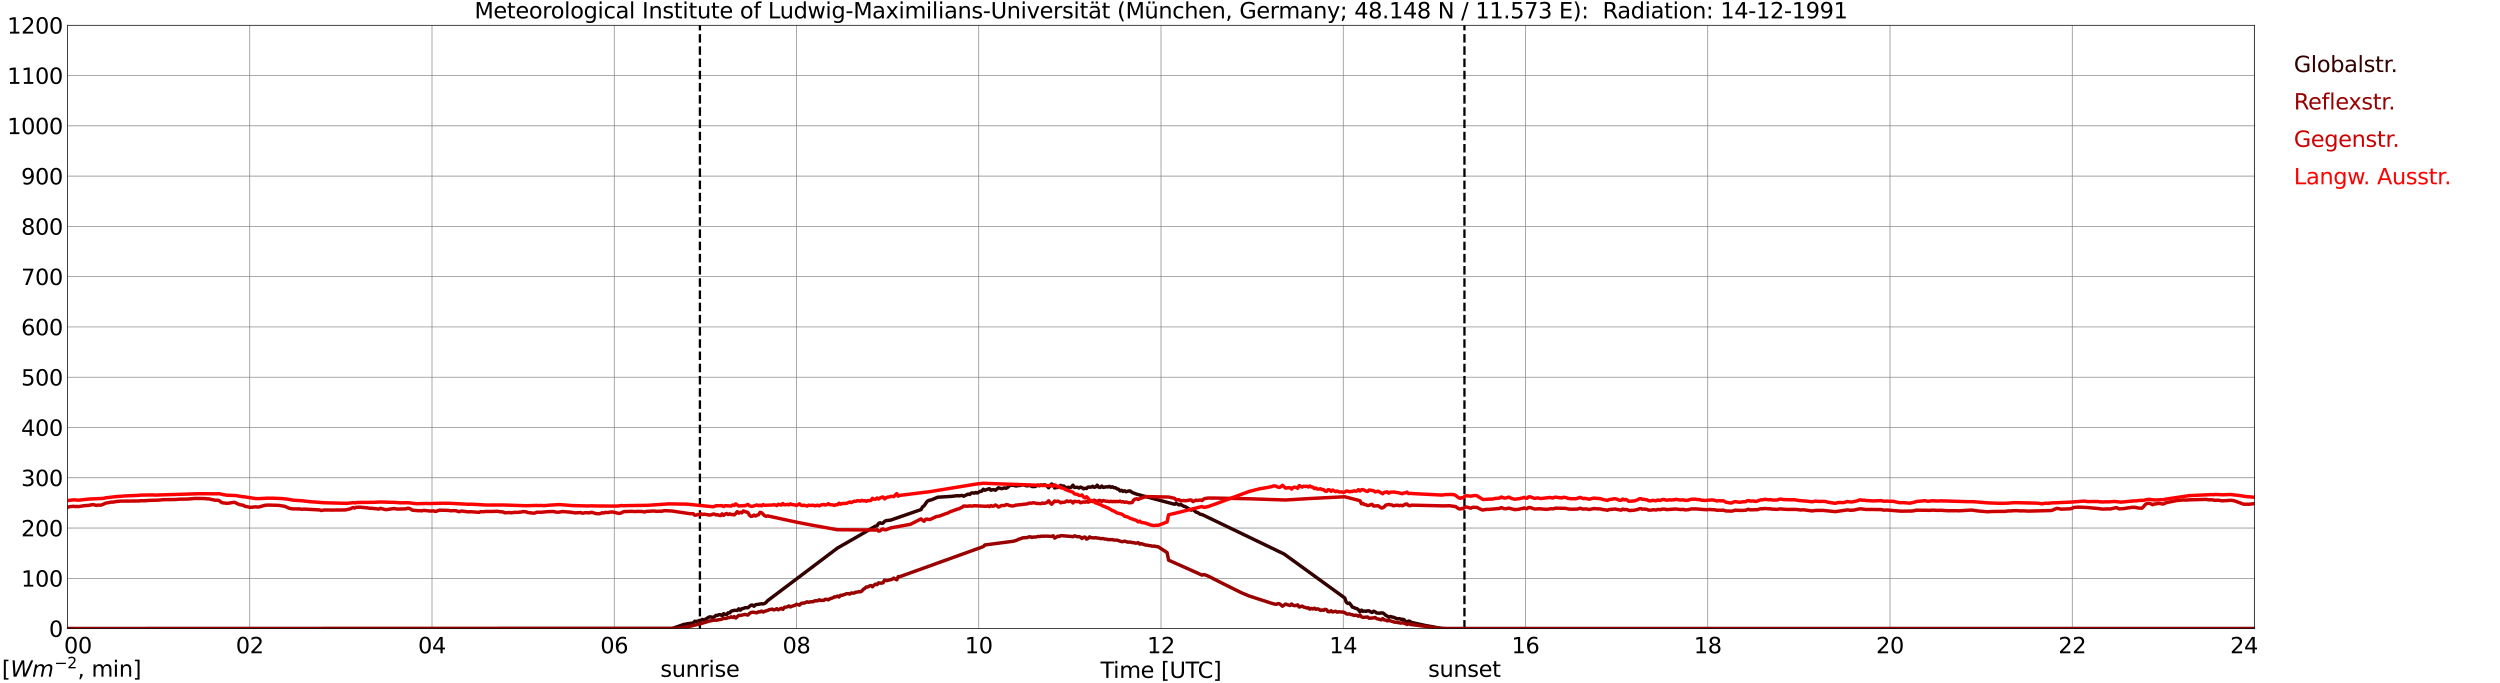 <?xml version="1.0" encoding="utf-8" standalone="no"?>
<!DOCTYPE svg PUBLIC "-//W3C//DTD SVG 1.1//EN"
  "http://www.w3.org/Graphics/SVG/1.1/DTD/svg11.dtd">
<svg xmlns:xlink="http://www.w3.org/1999/xlink" width="1085.4pt" height="296.64pt" viewBox="0 0 1085.4 296.64" xmlns="http://www.w3.org/2000/svg" version="1.1">
 <defs>
  <style type="text/css">*{stroke-linejoin: round; stroke-linecap: butt}</style>
 </defs>
 <g id="figure_1">
  <g id="patch_1">
   <path d="M 0 296.64 
L 1085.4 296.64 
L 1085.4 0 
L 0 0 
z
" style="fill: #ffffff"/>
  </g>
  <g id="axes_1">
   <g id="patch_2">
    <path d="M 29.306 272.909 
L 978.814 272.909 
L 978.814 10.976 
L 29.306 10.976 
z
" style="fill: #ffffff"/>
   </g>
   <g id="patch_3">
    <path d="M 978.814 272.909 
L 978.814 272.909 
L 978.814 10.976 
L 978.814 10.976 
z
" clip-path="url(#pbe41ecf8fc)" style="fill: #d3d3d3; opacity: 0.25; stroke: #d3d3d3; stroke-linejoin: miter"/>
   </g>
   <g id="matplotlib.axis_1">
    <g id="xtick_1">
     <g id="line2d_1">
      <path d="M 29.306 272.909 
L 29.306 10.976 
" clip-path="url(#pbe41ecf8fc)" style="fill: none; stroke: #808080; stroke-width: 0.3; stroke-linecap: square"/>
     </g>
     <g id="line2d_2"/>
     <g id="text_1">
      <!--    00 -->
      <g transform="translate(18.733 283.627) scale(0.095 -0.095)">
       <defs>
        <path id="DejaVuSans-20" transform="scale(0.016)"/>
        <path id="DejaVuSans-30" d="M 2034 4250 
Q 1547 4250 1301 3770 
Q 1056 3291 1056 2328 
Q 1056 1369 1301 889 
Q 1547 409 2034 409 
Q 2525 409 2770 889 
Q 3016 1369 3016 2328 
Q 3016 3291 2770 3770 
Q 2525 4250 2034 4250 
z
M 2034 4750 
Q 2819 4750 3233 4129 
Q 3647 3509 3647 2328 
Q 3647 1150 3233 529 
Q 2819 -91 2034 -91 
Q 1250 -91 836 529 
Q 422 1150 422 2328 
Q 422 3509 836 4129 
Q 1250 4750 2034 4750 
z
" transform="scale(0.016)"/>
       </defs>
       <use xlink:href="#DejaVuSans-20"/>
       <use xlink:href="#DejaVuSans-20" transform="translate(31.787 0)"/>
       <use xlink:href="#DejaVuSans-20" transform="translate(63.574 0)"/>
       <use xlink:href="#DejaVuSans-30" transform="translate(95.361 0)"/>
       <use xlink:href="#DejaVuSans-30" transform="translate(158.984 0)"/>
      </g>
     </g>
    </g>
    <g id="xtick_2">
     <g id="line2d_3">
      <path d="M 108.431 272.909 
L 108.431 10.976 
" clip-path="url(#pbe41ecf8fc)" style="fill: none; stroke: #808080; stroke-width: 0.3; stroke-linecap: square"/>
     </g>
     <g id="line2d_4"/>
     <g id="text_2">
      <!-- 02 -->
      <g transform="translate(102.387 283.627) scale(0.095 -0.095)">
       <defs>
        <path id="DejaVuSans-32" d="M 1228 531 
L 3431 531 
L 3431 0 
L 469 0 
L 469 531 
Q 828 903 1448 1529 
Q 2069 2156 2228 2338 
Q 2531 2678 2651 2914 
Q 2772 3150 2772 3378 
Q 2772 3750 2511 3984 
Q 2250 4219 1831 4219 
Q 1534 4219 1204 4116 
Q 875 4013 500 3803 
L 500 4441 
Q 881 4594 1212 4672 
Q 1544 4750 1819 4750 
Q 2544 4750 2975 4387 
Q 3406 4025 3406 3419 
Q 3406 3131 3298 2873 
Q 3191 2616 2906 2266 
Q 2828 2175 2409 1742 
Q 1991 1309 1228 531 
z
" transform="scale(0.016)"/>
       </defs>
       <use xlink:href="#DejaVuSans-30"/>
       <use xlink:href="#DejaVuSans-32" transform="translate(63.623 0)"/>
      </g>
     </g>
    </g>
    <g id="xtick_3">
     <g id="line2d_5">
      <path d="M 187.557 272.909 
L 187.557 10.976 
" clip-path="url(#pbe41ecf8fc)" style="fill: none; stroke: #808080; stroke-width: 0.3; stroke-linecap: square"/>
     </g>
     <g id="line2d_6"/>
     <g id="text_3">
      <!-- 04 -->
      <g transform="translate(181.513 283.627) scale(0.095 -0.095)">
       <defs>
        <path id="DejaVuSans-34" d="M 2419 4116 
L 825 1625 
L 2419 1625 
L 2419 4116 
z
M 2253 4666 
L 3047 4666 
L 3047 1625 
L 3713 1625 
L 3713 1100 
L 3047 1100 
L 3047 0 
L 2419 0 
L 2419 1100 
L 313 1100 
L 313 1709 
L 2253 4666 
z
" transform="scale(0.016)"/>
       </defs>
       <use xlink:href="#DejaVuSans-30"/>
       <use xlink:href="#DejaVuSans-34" transform="translate(63.623 0)"/>
      </g>
     </g>
    </g>
    <g id="xtick_4">
     <g id="line2d_7">
      <path d="M 266.683 272.909 
L 266.683 10.976 
" clip-path="url(#pbe41ecf8fc)" style="fill: none; stroke: #808080; stroke-width: 0.3; stroke-linecap: square"/>
     </g>
     <g id="line2d_8"/>
     <g id="text_4">
      <!-- 06 -->
      <g transform="translate(260.638 283.627) scale(0.095 -0.095)">
       <defs>
        <path id="DejaVuSans-36" d="M 2113 2584 
Q 1688 2584 1439 2293 
Q 1191 2003 1191 1497 
Q 1191 994 1439 701 
Q 1688 409 2113 409 
Q 2538 409 2786 701 
Q 3034 994 3034 1497 
Q 3034 2003 2786 2293 
Q 2538 2584 2113 2584 
z
M 3366 4563 
L 3366 3988 
Q 3128 4100 2886 4159 
Q 2644 4219 2406 4219 
Q 1781 4219 1451 3797 
Q 1122 3375 1075 2522 
Q 1259 2794 1537 2939 
Q 1816 3084 2150 3084 
Q 2853 3084 3261 2657 
Q 3669 2231 3669 1497 
Q 3669 778 3244 343 
Q 2819 -91 2113 -91 
Q 1303 -91 875 529 
Q 447 1150 447 2328 
Q 447 3434 972 4092 
Q 1497 4750 2381 4750 
Q 2619 4750 2861 4703 
Q 3103 4656 3366 4563 
z
" transform="scale(0.016)"/>
       </defs>
       <use xlink:href="#DejaVuSans-30"/>
       <use xlink:href="#DejaVuSans-36" transform="translate(63.623 0)"/>
      </g>
     </g>
    </g>
    <g id="xtick_5">
     <g id="line2d_9">
      <path d="M 345.808 272.909 
L 345.808 10.976 
" clip-path="url(#pbe41ecf8fc)" style="fill: none; stroke: #808080; stroke-width: 0.3; stroke-linecap: square"/>
     </g>
     <g id="line2d_10"/>
     <g id="text_5">
      <!-- 08 -->
      <g transform="translate(339.764 283.627) scale(0.095 -0.095)">
       <defs>
        <path id="DejaVuSans-38" d="M 2034 2216 
Q 1584 2216 1326 1975 
Q 1069 1734 1069 1313 
Q 1069 891 1326 650 
Q 1584 409 2034 409 
Q 2484 409 2743 651 
Q 3003 894 3003 1313 
Q 3003 1734 2745 1975 
Q 2488 2216 2034 2216 
z
M 1403 2484 
Q 997 2584 770 2862 
Q 544 3141 544 3541 
Q 544 4100 942 4425 
Q 1341 4750 2034 4750 
Q 2731 4750 3128 4425 
Q 3525 4100 3525 3541 
Q 3525 3141 3298 2862 
Q 3072 2584 2669 2484 
Q 3125 2378 3379 2068 
Q 3634 1759 3634 1313 
Q 3634 634 3220 271 
Q 2806 -91 2034 -91 
Q 1263 -91 848 271 
Q 434 634 434 1313 
Q 434 1759 690 2068 
Q 947 2378 1403 2484 
z
M 1172 3481 
Q 1172 3119 1398 2916 
Q 1625 2713 2034 2713 
Q 2441 2713 2670 2916 
Q 2900 3119 2900 3481 
Q 2900 3844 2670 4047 
Q 2441 4250 2034 4250 
Q 1625 4250 1398 4047 
Q 1172 3844 1172 3481 
z
" transform="scale(0.016)"/>
       </defs>
       <use xlink:href="#DejaVuSans-30"/>
       <use xlink:href="#DejaVuSans-38" transform="translate(63.623 0)"/>
      </g>
     </g>
    </g>
    <g id="xtick_6">
     <g id="line2d_11">
      <path d="M 424.934 272.909 
L 424.934 10.976 
" clip-path="url(#pbe41ecf8fc)" style="fill: none; stroke: #808080; stroke-width: 0.3; stroke-linecap: square"/>
     </g>
     <g id="line2d_12"/>
     <g id="text_6">
      <!-- 10 -->
      <g transform="translate(418.89 283.627) scale(0.095 -0.095)">
       <defs>
        <path id="DejaVuSans-31" d="M 794 531 
L 1825 531 
L 1825 4091 
L 703 3866 
L 703 4441 
L 1819 4666 
L 2450 4666 
L 2450 531 
L 3481 531 
L 3481 0 
L 794 0 
L 794 531 
z
" transform="scale(0.016)"/>
       </defs>
       <use xlink:href="#DejaVuSans-31"/>
       <use xlink:href="#DejaVuSans-30" transform="translate(63.623 0)"/>
      </g>
     </g>
    </g>
    <g id="xtick_7">
     <g id="line2d_13">
      <path d="M 504.06 272.909 
L 504.06 10.976 
" clip-path="url(#pbe41ecf8fc)" style="fill: none; stroke: #808080; stroke-width: 0.3; stroke-linecap: square"/>
     </g>
     <g id="line2d_14"/>
     <g id="text_7">
      <!-- 12 -->
      <g transform="translate(498.015 283.627) scale(0.095 -0.095)">
       <use xlink:href="#DejaVuSans-31"/>
       <use xlink:href="#DejaVuSans-32" transform="translate(63.623 0)"/>
      </g>
     </g>
    </g>
    <g id="xtick_8">
     <g id="line2d_15">
      <path d="M 583.185 272.909 
L 583.185 10.976 
" clip-path="url(#pbe41ecf8fc)" style="fill: none; stroke: #808080; stroke-width: 0.3; stroke-linecap: square"/>
     </g>
     <g id="line2d_16"/>
     <g id="text_8">
      <!-- 14 -->
      <g transform="translate(577.141 283.627) scale(0.095 -0.095)">
       <use xlink:href="#DejaVuSans-31"/>
       <use xlink:href="#DejaVuSans-34" transform="translate(63.623 0)"/>
      </g>
     </g>
    </g>
    <g id="xtick_9">
     <g id="line2d_17">
      <path d="M 662.311 272.909 
L 662.311 10.976 
" clip-path="url(#pbe41ecf8fc)" style="fill: none; stroke: #808080; stroke-width: 0.3; stroke-linecap: square"/>
     </g>
     <g id="line2d_18"/>
     <g id="text_9">
      <!-- 16 -->
      <g transform="translate(656.267 283.627) scale(0.095 -0.095)">
       <use xlink:href="#DejaVuSans-31"/>
       <use xlink:href="#DejaVuSans-36" transform="translate(63.623 0)"/>
      </g>
     </g>
    </g>
    <g id="xtick_10">
     <g id="line2d_19">
      <path d="M 741.437 272.909 
L 741.437 10.976 
" clip-path="url(#pbe41ecf8fc)" style="fill: none; stroke: #808080; stroke-width: 0.3; stroke-linecap: square"/>
     </g>
     <g id="line2d_20"/>
     <g id="text_10">
      <!-- 18 -->
      <g transform="translate(735.392 283.627) scale(0.095 -0.095)">
       <use xlink:href="#DejaVuSans-31"/>
       <use xlink:href="#DejaVuSans-38" transform="translate(63.623 0)"/>
      </g>
     </g>
    </g>
    <g id="xtick_11">
     <g id="line2d_21">
      <path d="M 820.562 272.909 
L 820.562 10.976 
" clip-path="url(#pbe41ecf8fc)" style="fill: none; stroke: #808080; stroke-width: 0.3; stroke-linecap: square"/>
     </g>
     <g id="line2d_22"/>
     <g id="text_11">
      <!-- 20 -->
      <g transform="translate(814.518 283.627) scale(0.095 -0.095)">
       <use xlink:href="#DejaVuSans-32"/>
       <use xlink:href="#DejaVuSans-30" transform="translate(63.623 0)"/>
      </g>
     </g>
    </g>
    <g id="xtick_12">
     <g id="line2d_23">
      <path d="M 899.688 272.909 
L 899.688 10.976 
" clip-path="url(#pbe41ecf8fc)" style="fill: none; stroke: #808080; stroke-width: 0.3; stroke-linecap: square"/>
     </g>
     <g id="line2d_24"/>
     <g id="text_12">
      <!-- 22 -->
      <g transform="translate(893.644 283.627) scale(0.095 -0.095)">
       <use xlink:href="#DejaVuSans-32"/>
       <use xlink:href="#DejaVuSans-32" transform="translate(63.623 0)"/>
      </g>
     </g>
    </g>
    <g id="xtick_13">
     <g id="line2d_25">
      <path d="M 978.814 272.909 
L 978.814 10.976 
" clip-path="url(#pbe41ecf8fc)" style="fill: none; stroke: #808080; stroke-width: 0.3; stroke-linecap: square"/>
     </g>
     <g id="line2d_26"/>
     <g id="text_13">
      <!-- 24    -->
      <g transform="translate(968.241 283.627) scale(0.095 -0.095)">
       <use xlink:href="#DejaVuSans-32"/>
       <use xlink:href="#DejaVuSans-34" transform="translate(63.623 0)"/>
       <use xlink:href="#DejaVuSans-20" transform="translate(127.246 0)"/>
       <use xlink:href="#DejaVuSans-20" transform="translate(159.033 0)"/>
       <use xlink:href="#DejaVuSans-20" transform="translate(190.82 0)"/>
      </g>
     </g>
    </g>
    <g id="text_14">
     <!-- Time [UTC] -->
     <g transform="translate(477.806 294.322) scale(0.095 -0.095)">
      <defs>
       <path id="DejaVuSans-54" d="M -19 4666 
L 3928 4666 
L 3928 4134 
L 2272 4134 
L 2272 0 
L 1638 0 
L 1638 4134 
L -19 4134 
L -19 4666 
z
" transform="scale(0.016)"/>
       <path id="DejaVuSans-69" d="M 603 3500 
L 1178 3500 
L 1178 0 
L 603 0 
L 603 3500 
z
M 603 4863 
L 1178 4863 
L 1178 4134 
L 603 4134 
L 603 4863 
z
" transform="scale(0.016)"/>
       <path id="DejaVuSans-6d" d="M 3328 2828 
Q 3544 3216 3844 3400 
Q 4144 3584 4550 3584 
Q 5097 3584 5394 3201 
Q 5691 2819 5691 2113 
L 5691 0 
L 5113 0 
L 5113 2094 
Q 5113 2597 4934 2840 
Q 4756 3084 4391 3084 
Q 3944 3084 3684 2787 
Q 3425 2491 3425 1978 
L 3425 0 
L 2847 0 
L 2847 2094 
Q 2847 2600 2669 2842 
Q 2491 3084 2119 3084 
Q 1678 3084 1418 2786 
Q 1159 2488 1159 1978 
L 1159 0 
L 581 0 
L 581 3500 
L 1159 3500 
L 1159 2956 
Q 1356 3278 1631 3431 
Q 1906 3584 2284 3584 
Q 2666 3584 2933 3390 
Q 3200 3197 3328 2828 
z
" transform="scale(0.016)"/>
       <path id="DejaVuSans-65" d="M 3597 1894 
L 3597 1613 
L 953 1613 
Q 991 1019 1311 708 
Q 1631 397 2203 397 
Q 2534 397 2845 478 
Q 3156 559 3463 722 
L 3463 178 
Q 3153 47 2828 -22 
Q 2503 -91 2169 -91 
Q 1331 -91 842 396 
Q 353 884 353 1716 
Q 353 2575 817 3079 
Q 1281 3584 2069 3584 
Q 2775 3584 3186 3129 
Q 3597 2675 3597 1894 
z
M 3022 2063 
Q 3016 2534 2758 2815 
Q 2500 3097 2075 3097 
Q 1594 3097 1305 2825 
Q 1016 2553 972 2059 
L 3022 2063 
z
" transform="scale(0.016)"/>
       <path id="DejaVuSans-5b" d="M 550 4863 
L 1875 4863 
L 1875 4416 
L 1125 4416 
L 1125 -397 
L 1875 -397 
L 1875 -844 
L 550 -844 
L 550 4863 
z
" transform="scale(0.016)"/>
       <path id="DejaVuSans-55" d="M 556 4666 
L 1191 4666 
L 1191 1831 
Q 1191 1081 1462 751 
Q 1734 422 2344 422 
Q 2950 422 3222 751 
Q 3494 1081 3494 1831 
L 3494 4666 
L 4128 4666 
L 4128 1753 
Q 4128 841 3676 375 
Q 3225 -91 2344 -91 
Q 1459 -91 1007 375 
Q 556 841 556 1753 
L 556 4666 
z
" transform="scale(0.016)"/>
       <path id="DejaVuSans-43" d="M 4122 4306 
L 4122 3641 
Q 3803 3938 3442 4084 
Q 3081 4231 2675 4231 
Q 1875 4231 1450 3742 
Q 1025 3253 1025 2328 
Q 1025 1406 1450 917 
Q 1875 428 2675 428 
Q 3081 428 3442 575 
Q 3803 722 4122 1019 
L 4122 359 
Q 3791 134 3420 21 
Q 3050 -91 2638 -91 
Q 1578 -91 968 557 
Q 359 1206 359 2328 
Q 359 3453 968 4101 
Q 1578 4750 2638 4750 
Q 3056 4750 3426 4639 
Q 3797 4528 4122 4306 
z
" transform="scale(0.016)"/>
       <path id="DejaVuSans-5d" d="M 1947 4863 
L 1947 -844 
L 622 -844 
L 622 -397 
L 1369 -397 
L 1369 4416 
L 622 4416 
L 622 4863 
L 1947 4863 
z
" transform="scale(0.016)"/>
      </defs>
      <use xlink:href="#DejaVuSans-54"/>
      <use xlink:href="#DejaVuSans-69" transform="translate(57.959 0)"/>
      <use xlink:href="#DejaVuSans-6d" transform="translate(85.742 0)"/>
      <use xlink:href="#DejaVuSans-65" transform="translate(183.154 0)"/>
      <use xlink:href="#DejaVuSans-20" transform="translate(244.678 0)"/>
      <use xlink:href="#DejaVuSans-5b" transform="translate(276.465 0)"/>
      <use xlink:href="#DejaVuSans-55" transform="translate(315.479 0)"/>
      <use xlink:href="#DejaVuSans-54" transform="translate(388.672 0)"/>
      <use xlink:href="#DejaVuSans-43" transform="translate(443.881 0)"/>
      <use xlink:href="#DejaVuSans-5d" transform="translate(513.705 0)"/>
     </g>
    </g>
   </g>
   <g id="matplotlib.axis_2">
    <g id="ytick_1">
     <g id="line2d_27">
      <path d="M 29.306 272.909 
L 978.814 272.909 
" clip-path="url(#pbe41ecf8fc)" style="fill: none; stroke: #808080; stroke-width: 0.3; stroke-linecap: square"/>
     </g>
     <g id="line2d_28"/>
     <g id="text_15">
      <!-- 0 -->
      <g transform="translate(21.261 276.518) scale(0.095 -0.095)">
       <use xlink:href="#DejaVuSans-30"/>
      </g>
     </g>
    </g>
    <g id="ytick_2">
     <g id="line2d_29">
      <path d="M 29.306 251.081 
L 978.814 251.081 
" clip-path="url(#pbe41ecf8fc)" style="fill: none; stroke: #808080; stroke-width: 0.3; stroke-linecap: square"/>
     </g>
     <g id="line2d_30"/>
     <g id="text_16">
      <!-- 100 -->
      <g transform="translate(9.173 254.69) scale(0.095 -0.095)">
       <use xlink:href="#DejaVuSans-31"/>
       <use xlink:href="#DejaVuSans-30" transform="translate(63.623 0)"/>
       <use xlink:href="#DejaVuSans-30" transform="translate(127.246 0)"/>
      </g>
     </g>
    </g>
    <g id="ytick_3">
     <g id="line2d_31">
      <path d="M 29.306 229.253 
L 978.814 229.253 
" clip-path="url(#pbe41ecf8fc)" style="fill: none; stroke: #808080; stroke-width: 0.3; stroke-linecap: square"/>
     </g>
     <g id="line2d_32"/>
     <g id="text_17">
      <!-- 200 -->
      <g transform="translate(9.173 232.863) scale(0.095 -0.095)">
       <use xlink:href="#DejaVuSans-32"/>
       <use xlink:href="#DejaVuSans-30" transform="translate(63.623 0)"/>
       <use xlink:href="#DejaVuSans-30" transform="translate(127.246 0)"/>
      </g>
     </g>
    </g>
    <g id="ytick_4">
     <g id="line2d_33">
      <path d="M 29.306 207.426 
L 978.814 207.426 
" clip-path="url(#pbe41ecf8fc)" style="fill: none; stroke: #808080; stroke-width: 0.3; stroke-linecap: square"/>
     </g>
     <g id="line2d_34"/>
     <g id="text_18">
      <!-- 300 -->
      <g transform="translate(9.173 211.035) scale(0.095 -0.095)">
       <defs>
        <path id="DejaVuSans-33" d="M 2597 2516 
Q 3050 2419 3304 2112 
Q 3559 1806 3559 1356 
Q 3559 666 3084 287 
Q 2609 -91 1734 -91 
Q 1441 -91 1130 -33 
Q 819 25 488 141 
L 488 750 
Q 750 597 1062 519 
Q 1375 441 1716 441 
Q 2309 441 2620 675 
Q 2931 909 2931 1356 
Q 2931 1769 2642 2001 
Q 2353 2234 1838 2234 
L 1294 2234 
L 1294 2753 
L 1863 2753 
Q 2328 2753 2575 2939 
Q 2822 3125 2822 3475 
Q 2822 3834 2567 4026 
Q 2313 4219 1838 4219 
Q 1578 4219 1281 4162 
Q 984 4106 628 3988 
L 628 4550 
Q 988 4650 1302 4700 
Q 1616 4750 1894 4750 
Q 2613 4750 3031 4423 
Q 3450 4097 3450 3541 
Q 3450 3153 3228 2886 
Q 3006 2619 2597 2516 
z
" transform="scale(0.016)"/>
       </defs>
       <use xlink:href="#DejaVuSans-33"/>
       <use xlink:href="#DejaVuSans-30" transform="translate(63.623 0)"/>
       <use xlink:href="#DejaVuSans-30" transform="translate(127.246 0)"/>
      </g>
     </g>
    </g>
    <g id="ytick_5">
     <g id="line2d_35">
      <path d="M 29.306 185.598 
L 978.814 185.598 
" clip-path="url(#pbe41ecf8fc)" style="fill: none; stroke: #808080; stroke-width: 0.3; stroke-linecap: square"/>
     </g>
     <g id="line2d_36"/>
     <g id="text_19">
      <!-- 400 -->
      <g transform="translate(9.173 189.207) scale(0.095 -0.095)">
       <use xlink:href="#DejaVuSans-34"/>
       <use xlink:href="#DejaVuSans-30" transform="translate(63.623 0)"/>
       <use xlink:href="#DejaVuSans-30" transform="translate(127.246 0)"/>
      </g>
     </g>
    </g>
    <g id="ytick_6">
     <g id="line2d_37">
      <path d="M 29.306 163.77 
L 978.814 163.77 
" clip-path="url(#pbe41ecf8fc)" style="fill: none; stroke: #808080; stroke-width: 0.3; stroke-linecap: square"/>
     </g>
     <g id="line2d_38"/>
     <g id="text_20">
      <!-- 500 -->
      <g transform="translate(9.173 167.379) scale(0.095 -0.095)">
       <defs>
        <path id="DejaVuSans-35" d="M 691 4666 
L 3169 4666 
L 3169 4134 
L 1269 4134 
L 1269 2991 
Q 1406 3038 1543 3061 
Q 1681 3084 1819 3084 
Q 2600 3084 3056 2656 
Q 3513 2228 3513 1497 
Q 3513 744 3044 326 
Q 2575 -91 1722 -91 
Q 1428 -91 1123 -41 
Q 819 9 494 109 
L 494 744 
Q 775 591 1075 516 
Q 1375 441 1709 441 
Q 2250 441 2565 725 
Q 2881 1009 2881 1497 
Q 2881 1984 2565 2268 
Q 2250 2553 1709 2553 
Q 1456 2553 1204 2497 
Q 953 2441 691 2322 
L 691 4666 
z
" transform="scale(0.016)"/>
       </defs>
       <use xlink:href="#DejaVuSans-35"/>
       <use xlink:href="#DejaVuSans-30" transform="translate(63.623 0)"/>
       <use xlink:href="#DejaVuSans-30" transform="translate(127.246 0)"/>
      </g>
     </g>
    </g>
    <g id="ytick_7">
     <g id="line2d_39">
      <path d="M 29.306 141.942 
L 978.814 141.942 
" clip-path="url(#pbe41ecf8fc)" style="fill: none; stroke: #808080; stroke-width: 0.3; stroke-linecap: square"/>
     </g>
     <g id="line2d_40"/>
     <g id="text_21">
      <!-- 600 -->
      <g transform="translate(9.173 145.551) scale(0.095 -0.095)">
       <use xlink:href="#DejaVuSans-36"/>
       <use xlink:href="#DejaVuSans-30" transform="translate(63.623 0)"/>
       <use xlink:href="#DejaVuSans-30" transform="translate(127.246 0)"/>
      </g>
     </g>
    </g>
    <g id="ytick_8">
     <g id="line2d_41">
      <path d="M 29.306 120.114 
L 978.814 120.114 
" clip-path="url(#pbe41ecf8fc)" style="fill: none; stroke: #808080; stroke-width: 0.3; stroke-linecap: square"/>
     </g>
     <g id="line2d_42"/>
     <g id="text_22">
      <!-- 700 -->
      <g transform="translate(9.173 123.724) scale(0.095 -0.095)">
       <defs>
        <path id="DejaVuSans-37" d="M 525 4666 
L 3525 4666 
L 3525 4397 
L 1831 0 
L 1172 0 
L 2766 4134 
L 525 4134 
L 525 4666 
z
" transform="scale(0.016)"/>
       </defs>
       <use xlink:href="#DejaVuSans-37"/>
       <use xlink:href="#DejaVuSans-30" transform="translate(63.623 0)"/>
       <use xlink:href="#DejaVuSans-30" transform="translate(127.246 0)"/>
      </g>
     </g>
    </g>
    <g id="ytick_9">
     <g id="line2d_43">
      <path d="M 29.306 98.287 
L 978.814 98.287 
" clip-path="url(#pbe41ecf8fc)" style="fill: none; stroke: #808080; stroke-width: 0.3; stroke-linecap: square"/>
     </g>
     <g id="line2d_44"/>
     <g id="text_23">
      <!-- 800 -->
      <g transform="translate(9.173 101.896) scale(0.095 -0.095)">
       <use xlink:href="#DejaVuSans-38"/>
       <use xlink:href="#DejaVuSans-30" transform="translate(63.623 0)"/>
       <use xlink:href="#DejaVuSans-30" transform="translate(127.246 0)"/>
      </g>
     </g>
    </g>
    <g id="ytick_10">
     <g id="line2d_45">
      <path d="M 29.306 76.459 
L 978.814 76.459 
" clip-path="url(#pbe41ecf8fc)" style="fill: none; stroke: #808080; stroke-width: 0.3; stroke-linecap: square"/>
     </g>
     <g id="line2d_46"/>
     <g id="text_24">
      <!-- 900 -->
      <g transform="translate(9.173 80.068) scale(0.095 -0.095)">
       <defs>
        <path id="DejaVuSans-39" d="M 703 97 
L 703 672 
Q 941 559 1184 500 
Q 1428 441 1663 441 
Q 2288 441 2617 861 
Q 2947 1281 2994 2138 
Q 2813 1869 2534 1725 
Q 2256 1581 1919 1581 
Q 1219 1581 811 2004 
Q 403 2428 403 3163 
Q 403 3881 828 4315 
Q 1253 4750 1959 4750 
Q 2769 4750 3195 4129 
Q 3622 3509 3622 2328 
Q 3622 1225 3098 567 
Q 2575 -91 1691 -91 
Q 1453 -91 1209 -44 
Q 966 3 703 97 
z
M 1959 2075 
Q 2384 2075 2632 2365 
Q 2881 2656 2881 3163 
Q 2881 3666 2632 3958 
Q 2384 4250 1959 4250 
Q 1534 4250 1286 3958 
Q 1038 3666 1038 3163 
Q 1038 2656 1286 2365 
Q 1534 2075 1959 2075 
z
" transform="scale(0.016)"/>
       </defs>
       <use xlink:href="#DejaVuSans-39"/>
       <use xlink:href="#DejaVuSans-30" transform="translate(63.623 0)"/>
       <use xlink:href="#DejaVuSans-30" transform="translate(127.246 0)"/>
      </g>
     </g>
    </g>
    <g id="ytick_11">
     <g id="line2d_47">
      <path d="M 29.306 54.631 
L 978.814 54.631 
" clip-path="url(#pbe41ecf8fc)" style="fill: none; stroke: #808080; stroke-width: 0.3; stroke-linecap: square"/>
     </g>
     <g id="line2d_48"/>
     <g id="text_25">
      <!-- 1000 -->
      <g transform="translate(3.128 58.24) scale(0.095 -0.095)">
       <use xlink:href="#DejaVuSans-31"/>
       <use xlink:href="#DejaVuSans-30" transform="translate(63.623 0)"/>
       <use xlink:href="#DejaVuSans-30" transform="translate(127.246 0)"/>
       <use xlink:href="#DejaVuSans-30" transform="translate(190.869 0)"/>
      </g>
     </g>
    </g>
    <g id="ytick_12">
     <g id="line2d_49">
      <path d="M 29.306 32.803 
L 978.814 32.803 
" clip-path="url(#pbe41ecf8fc)" style="fill: none; stroke: #808080; stroke-width: 0.3; stroke-linecap: square"/>
     </g>
     <g id="line2d_50"/>
     <g id="text_26">
      <!-- 1100 -->
      <g transform="translate(3.128 36.413) scale(0.095 -0.095)">
       <use xlink:href="#DejaVuSans-31"/>
       <use xlink:href="#DejaVuSans-31" transform="translate(63.623 0)"/>
       <use xlink:href="#DejaVuSans-30" transform="translate(127.246 0)"/>
       <use xlink:href="#DejaVuSans-30" transform="translate(190.869 0)"/>
      </g>
     </g>
    </g>
    <g id="ytick_13">
     <g id="line2d_51">
      <path d="M 29.306 10.976 
L 978.814 10.976 
" clip-path="url(#pbe41ecf8fc)" style="fill: none; stroke: #808080; stroke-width: 0.3; stroke-linecap: square"/>
     </g>
     <g id="line2d_52"/>
     <g id="text_27">
      <!-- 1200 -->
      <g transform="translate(3.128 14.585) scale(0.095 -0.095)">
       <use xlink:href="#DejaVuSans-31"/>
       <use xlink:href="#DejaVuSans-32" transform="translate(63.623 0)"/>
       <use xlink:href="#DejaVuSans-30" transform="translate(127.246 0)"/>
       <use xlink:href="#DejaVuSans-30" transform="translate(190.869 0)"/>
      </g>
     </g>
    </g>
   </g>
   <g id="line2d_53">
    <path d="M 303.872 272.909 
L 303.872 10.976 
" clip-path="url(#pbe41ecf8fc)" style="fill: none; stroke-dasharray: 3.7,1.6; stroke-dashoffset: 0; stroke: #000000"/>
   </g>
   <g id="line2d_54">
    <path d="M 635.804 272.909 
L 635.804 10.976 
" clip-path="url(#pbe41ecf8fc)" style="fill: none; stroke-dasharray: 3.7,1.6; stroke-dashoffset: 0; stroke: #000000"/>
   </g>
   <g id="line2d_55">
    <path d="M 29.306 272.909 
L 291.739 272.902 
L 297.014 271.06 
L 297.674 271.025 
L 298.333 270.811 
L 300.971 270.484 
L 301.63 269.737 
L 302.289 269.785 
L 302.949 269.691 
L 303.608 269.366 
L 304.267 269.366 
L 304.927 268.945 
L 305.586 269.085 
L 306.246 268.899 
L 307.564 268.059 
L 308.224 267.779 
L 309.543 268.059 
L 310.202 267.733 
L 310.861 267.172 
L 311.521 267.172 
L 312.18 266.847 
L 312.839 266.893 
L 313.499 267.266 
L 314.158 266.426 
L 314.818 266.708 
L 315.477 266.799 
L 316.136 266.053 
L 316.796 266.101 
L 317.455 265.354 
L 318.774 264.981 
L 320.093 265.027 
L 320.752 264.328 
L 321.411 264.935 
L 322.071 264.28 
L 322.73 264.189 
L 323.39 263.861 
L 324.708 263.861 
L 326.027 262.741 
L 326.686 262.696 
L 327.346 263.209 
L 328.005 262.556 
L 330.643 262.135 
L 331.302 262.228 
L 331.961 261.995 
L 332.621 261.53 
L 333.28 260.783 
L 363.612 237.93 
L 372.184 233.027 
L 380.096 228.413 
L 380.756 228.321 
L 381.415 227.247 
L 382.074 226.968 
L 382.734 227.247 
L 383.393 227.108 
L 384.053 226.361 
L 384.712 226.036 
L 386.69 225.807 
L 399.878 221.24 
L 400.537 220.057 
L 401.196 219.605 
L 402.515 217.695 
L 403.175 217.287 
L 404.493 216.966 
L 407.131 215.873 
L 413.065 215.504 
L 415.703 215.201 
L 416.362 215.297 
L 417.681 215.074 
L 418.34 215.447 
L 420.318 214.515 
L 420.978 214.701 
L 421.637 214.094 
L 422.297 213.954 
L 422.956 214.142 
L 423.615 213.815 
L 424.275 214.048 
L 425.593 213.302 
L 426.253 213.256 
L 426.912 212.415 
L 427.572 212.837 
L 428.89 212.37 
L 429.55 212.182 
L 430.209 212.837 
L 430.869 212.603 
L 431.528 212.603 
L 432.187 212.837 
L 433.506 211.763 
L 434.825 212.182 
L 436.144 211.809 
L 436.803 211.996 
L 437.462 211.623 
L 438.122 211.016 
L 438.781 210.691 
L 440.1 210.728 
L 440.759 210.929 
L 441.419 210.988 
L 442.078 210.774 
L 442.737 210.815 
L 444.056 210.418 
L 444.716 210.575 
L 445.375 210.876 
L 446.034 210.922 
L 447.353 210.737 
L 448.012 211.25 
L 449.331 211.25 
L 450.65 210.643 
L 451.309 210.922 
L 451.969 210.549 
L 452.628 210.783 
L 453.287 210.457 
L 453.947 210.643 
L 454.606 211.016 
L 455.266 211.763 
L 455.925 210.831 
L 456.584 210.13 
L 457.244 210.691 
L 457.903 211.857 
L 458.563 211.669 
L 459.222 211.669 
L 459.881 211.11 
L 460.541 210.737 
L 461.2 211.016 
L 461.859 211.016 
L 462.519 211.577 
L 463.178 211.809 
L 463.838 211.529 
L 464.497 211.717 
L 465.156 211.483 
L 465.816 210.643 
L 466.475 211.623 
L 467.794 211.529 
L 468.453 211.902 
L 469.113 211.483 
L 469.772 211.717 
L 470.431 212.23 
L 471.091 211.996 
L 471.75 212.09 
L 472.409 211.435 
L 473.728 211.529 
L 474.388 211.11 
L 475.047 211.577 
L 475.706 211.389 
L 476.366 210.643 
L 477.025 211.529 
L 477.685 211.623 
L 478.344 211.016 
L 479.003 211.623 
L 480.322 211.344 
L 480.981 211.435 
L 481.641 211.156 
L 482.3 211.577 
L 482.96 211.344 
L 483.619 211.763 
L 484.278 211.763 
L 484.938 212.23 
L 485.597 212.37 
L 486.256 213.116 
L 486.916 212.882 
L 487.575 213.35 
L 488.235 213.068 
L 488.894 213.489 
L 490.213 213.116 
L 490.872 213.256 
L 491.532 213.815 
L 493.51 214.552 
L 509.994 218.946 
L 510.654 218.479 
L 511.313 218.946 
L 511.972 219.226 
L 512.632 218.992 
L 513.291 219.459 
L 513.95 219.784 
L 514.61 219.972 
L 515.929 220.764 
L 516.588 221.232 
L 517.247 221.465 
L 517.907 221.092 
L 519.226 222.351 
L 519.885 222.491 
L 521.204 223.329 
L 521.863 223.377 
L 557.47 240.512 
L 583.845 259.618 
L 584.504 261.482 
L 585.164 261.995 
L 585.823 261.809 
L 586.482 262.602 
L 587.142 263.582 
L 587.801 263.767 
L 588.46 264.095 
L 589.12 264.234 
L 589.779 264.747 
L 590.439 265.634 
L 591.098 264.887 
L 591.757 265.4 
L 592.417 265.26 
L 593.076 265.448 
L 593.736 265.166 
L 594.395 265.215 
L 595.054 265.634 
L 595.714 265.913 
L 596.373 265.354 
L 597.032 265.634 
L 597.692 266.147 
L 599.011 266.24 
L 599.67 266.101 
L 600.329 266.101 
L 600.989 266.52 
L 601.648 267.172 
L 602.307 267.5 
L 602.967 268.013 
L 603.626 267.64 
L 604.286 267.873 
L 604.945 267.965 
L 606.264 268.526 
L 606.923 268.665 
L 607.582 268.572 
L 608.242 268.899 
L 608.901 268.851 
L 609.561 269.039 
L 610.22 269.785 
L 610.879 270.019 
L 611.539 269.646 
L 612.198 269.785 
L 612.858 270.344 
L 613.517 270.381 
L 616.154 270.97 
L 618.133 271.396 
L 618.792 271.571 
L 620.111 271.769 
L 626.045 272.909 
L 978.154 272.909 
L 978.154 272.909 
" clip-path="url(#pbe41ecf8fc)" style="fill: none; stroke: #330000; stroke-width: 1.5; stroke-linecap: square"/>
   </g>
   <g id="line2d_56">
    <path d="M 29.306 272.909 
L 293.717 272.808 
L 295.036 272.688 
L 295.696 272.667 
L 297.014 272.424 
L 298.333 272.21 
L 302.289 271.259 
L 303.608 270.953 
L 308.224 269.58 
L 310.202 269.213 
L 310.861 269.301 
L 313.499 268.812 
L 314.158 268.321 
L 314.818 268.545 
L 315.477 268.41 
L 316.136 268.144 
L 316.796 268.144 
L 317.455 267.788 
L 318.114 268.098 
L 318.774 267.699 
L 319.433 268.321 
L 320.752 267.164 
L 321.411 267.207 
L 323.39 266.762 
L 324.708 267.031 
L 325.368 266.363 
L 326.027 265.961 
L 326.686 265.782 
L 328.665 266.051 
L 329.324 265.605 
L 329.983 265.693 
L 330.643 265.293 
L 331.302 265.738 
L 331.961 265.426 
L 333.28 265.025 
L 333.94 264.712 
L 335.258 264.446 
L 335.918 264.802 
L 336.577 264.625 
L 337.236 264.267 
L 337.896 264.758 
L 339.215 264.09 
L 339.874 264.579 
L 340.533 263.689 
L 341.852 263.466 
L 342.512 263.064 
L 343.171 263.51 
L 343.83 263.2 
L 345.149 262.798 
L 345.808 262.353 
L 347.127 262.709 
L 347.787 261.997 
L 348.446 261.818 
L 349.105 261.862 
L 350.424 261.283 
L 351.083 261.506 
L 351.743 261.283 
L 353.062 261.24 
L 353.721 260.838 
L 355.04 260.838 
L 355.699 260.393 
L 356.359 260.705 
L 357.018 260.615 
L 357.677 260.659 
L 358.337 260.17 
L 358.996 260.214 
L 359.655 260.436 
L 360.315 259.947 
L 361.634 259.546 
L 362.293 259.101 
L 362.952 259.144 
L 363.612 258.788 
L 364.271 259.19 
L 364.93 258.433 
L 365.59 258.476 
L 367.568 257.765 
L 368.227 257.719 
L 368.887 257.942 
L 369.546 257.453 
L 370.865 257.496 
L 371.524 257.097 
L 372.184 257.097 
L 372.843 256.874 
L 373.502 256.961 
L 374.162 256.606 
L 374.821 255.848 
L 375.481 255.449 
L 376.14 254.825 
L 376.799 254.868 
L 377.459 254.423 
L 378.118 254.2 
L 378.777 254.779 
L 379.437 254.067 
L 380.096 253.622 
L 380.756 253.844 
L 381.415 253.043 
L 382.074 253.177 
L 382.734 253.177 
L 383.393 252.998 
L 384.053 251.841 
L 384.712 252.063 
L 385.371 252.017 
L 386.031 251.795 
L 386.69 251.705 
L 387.349 251.483 
L 388.009 250.994 
L 389.328 251.751 
L 389.987 250.326 
L 390.646 250.369 
L 426.912 237.319 
L 427.572 236.605 
L 440.1 234.966 
L 441.419 234.568 
L 442.078 234.184 
L 443.397 233.776 
L 444.056 233.505 
L 446.034 233.383 
L 446.694 233.073 
L 447.353 233.04 
L 448.012 233.355 
L 448.672 233.139 
L 449.331 233.182 
L 449.991 233.106 
L 450.65 232.879 
L 451.309 232.962 
L 451.969 232.8 
L 454.606 232.778 
L 456.584 232.907 
L 457.244 232.595 
L 457.903 233.621 
L 458.563 233.263 
L 459.222 232.774 
L 459.881 232.953 
L 460.541 232.551 
L 465.156 232.907 
L 465.816 233.04 
L 466.475 232.641 
L 467.794 233.04 
L 468.453 232.953 
L 469.113 233.219 
L 469.772 233.798 
L 470.431 233.263 
L 471.091 233.176 
L 471.75 234.066 
L 472.409 233.754 
L 473.069 233.086 
L 473.728 233.486 
L 474.388 233.442 
L 475.047 233.575 
L 475.706 233.401 
L 476.366 233.619 
L 477.025 233.619 
L 477.685 233.837 
L 479.003 233.837 
L 479.663 234.055 
L 480.322 234.055 
L 480.981 234.274 
L 482.96 234.274 
L 483.619 234.492 
L 484.938 234.492 
L 486.916 235.147 
L 487.575 235.147 
L 488.235 234.928 
L 489.553 235.365 
L 490.872 235.365 
L 491.532 235.583 
L 492.191 235.583 
L 492.85 235.802 
L 493.51 235.802 
L 494.169 235.583 
L 494.828 236.238 
L 495.488 236.02 
L 497.466 236.675 
L 498.125 236.675 
L 498.785 236.893 
L 499.444 236.893 
L 500.103 237.111 
L 501.422 237.111 
L 502.082 237.33 
L 502.741 237.33 
L 506.697 239.896 
L 507.357 243.199 
L 521.863 249.682 
L 522.522 249.501 
L 523.182 249.584 
L 524.501 250.09 
L 531.094 253.441 
L 539.007 257.357 
L 542.304 258.743 
L 552.195 261.951 
L 553.513 262.307 
L 554.173 262.353 
L 554.832 262.084 
L 555.491 262.13 
L 556.81 263.2 
L 558.129 262.263 
L 559.448 262.709 
L 560.107 262.888 
L 560.766 262.22 
L 561.426 262.842 
L 562.085 262.931 
L 562.745 262.888 
L 563.404 262.619 
L 564.063 263.556 
L 565.382 263.154 
L 566.042 263.599 
L 566.701 263.689 
L 567.36 264.001 
L 568.02 263.868 
L 568.679 264.49 
L 569.338 264.134 
L 569.998 264.403 
L 570.657 264.045 
L 571.317 264.536 
L 571.976 264.313 
L 572.635 264.536 
L 573.295 265.025 
L 573.954 264.802 
L 574.613 264.981 
L 575.273 264.536 
L 575.932 264.712 
L 576.592 265.559 
L 577.251 265.605 
L 577.91 265.16 
L 578.57 265.693 
L 579.889 265.383 
L 580.548 265.782 
L 581.207 265.605 
L 582.526 265.738 
L 583.185 265.738 
L 583.845 265.961 
L 584.504 266.496 
L 585.164 266.629 
L 585.823 266.496 
L 586.482 266.808 
L 587.142 266.895 
L 587.801 267.207 
L 588.46 267.074 
L 589.12 267.164 
L 589.779 267.565 
L 590.439 267.031 
L 591.098 267.788 
L 591.757 268.054 
L 593.736 267.875 
L 594.395 268.41 
L 596.373 268.277 
L 597.032 268.098 
L 597.692 268.589 
L 599.011 268.901 
L 599.67 269.124 
L 600.329 268.545 
L 600.989 269.168 
L 601.648 269.213 
L 602.307 269.569 
L 602.967 269.347 
L 605.604 270.148 
L 606.264 270.148 
L 608.242 270.549 
L 608.901 270.37 
L 610.22 270.772 
L 610.879 271.128 
L 611.539 270.772 
L 612.198 271.084 
L 620.77 272.182 
L 622.089 272.291 
L 624.067 272.688 
L 628.023 272.909 
L 978.154 272.909 
L 978.154 272.909 
" clip-path="url(#pbe41ecf8fc)" style="fill: none; stroke: #990000; stroke-width: 1.5; stroke-linecap: square"/>
   </g>
   <g id="line2d_57">
    <path d="M 29.306 220.33 
L 29.965 220.007 
L 31.943 219.802 
L 32.603 219.942 
L 33.262 219.865 
L 33.921 219.966 
L 36.559 219.551 
L 38.537 219.409 
L 39.856 219.14 
L 40.515 219.075 
L 41.834 219.418 
L 42.493 219.295 
L 43.812 219.315 
L 45.131 218.82 
L 45.79 218.464 
L 48.428 217.977 
L 49.087 217.997 
L 50.406 217.75 
L 52.384 217.558 
L 54.362 217.558 
L 59.637 217.497 
L 60.297 217.519 
L 60.956 217.388 
L 62.934 217.401 
L 64.912 217.241 
L 68.869 217.135 
L 70.847 216.945 
L 76.122 216.873 
L 78.1 216.718 
L 81.397 216.68 
L 84.694 216.403 
L 87.331 216.427 
L 88.65 216.436 
L 89.969 216.595 
L 90.628 216.58 
L 93.266 217.163 
L 94.584 217.154 
L 95.244 217.399 
L 95.903 217.949 
L 96.563 218.289 
L 98.541 218.529 
L 99.86 218.387 
L 100.519 218.2 
L 101.838 218.097 
L 103.816 219.023 
L 105.794 219.42 
L 106.453 219.876 
L 107.772 220.051 
L 108.431 220.284 
L 111.069 220.053 
L 111.728 220.158 
L 112.388 220.121 
L 115.025 219.376 
L 116.344 219.271 
L 117.663 219.311 
L 118.982 219.341 
L 120.96 219.405 
L 123.597 219.811 
L 125.575 220.686 
L 126.894 220.928 
L 130.191 220.965 
L 130.85 221.094 
L 132.169 221.037 
L 138.763 221.382 
L 139.422 221.655 
L 140.741 221.417 
L 144.038 221.445 
L 147.994 221.415 
L 149.313 221.393 
L 149.972 221.395 
L 151.951 220.941 
L 153.269 220.365 
L 153.929 220.605 
L 154.588 220.26 
L 156.566 220.184 
L 157.226 220.317 
L 157.885 220.3 
L 158.544 220.459 
L 159.204 220.446 
L 160.523 220.692 
L 161.182 220.655 
L 164.479 221.033 
L 165.138 220.69 
L 167.116 221.199 
L 167.776 221.258 
L 171.073 220.778 
L 172.391 221.018 
L 174.37 220.985 
L 176.348 220.906 
L 177.007 220.638 
L 177.666 220.749 
L 178.326 221.015 
L 178.985 221.494 
L 180.963 221.67 
L 181.623 221.749 
L 182.282 221.677 
L 182.941 221.819 
L 183.601 221.635 
L 184.26 221.607 
L 186.898 221.895 
L 188.217 221.782 
L 188.876 222.05 
L 189.535 221.956 
L 190.195 221.657 
L 190.854 221.498 
L 192.832 221.546 
L 194.81 221.603 
L 195.47 221.751 
L 197.448 221.688 
L 198.107 221.777 
L 198.767 222.041 
L 199.426 222.17 
L 200.085 221.91 
L 200.745 221.889 
L 203.382 222.249 
L 204.042 222.155 
L 206.679 222.338 
L 207.998 222.46 
L 208.657 222.111 
L 209.976 222.196 
L 210.635 222.065 
L 212.614 222.059 
L 213.932 222.044 
L 215.251 222.004 
L 215.91 221.958 
L 217.229 222.209 
L 217.889 222.192 
L 218.548 222.336 
L 219.207 222.648 
L 221.186 222.526 
L 221.845 222.65 
L 223.823 222.408 
L 224.482 222.478 
L 225.801 222.323 
L 226.461 222.273 
L 227.12 222.089 
L 228.439 222.22 
L 229.098 222.513 
L 231.736 222.812 
L 232.395 222.681 
L 233.054 222.386 
L 235.033 222.397 
L 237.67 222.14 
L 240.308 222.074 
L 241.626 222.384 
L 242.286 222.415 
L 244.264 222.083 
L 248.22 222.417 
L 249.539 222.685 
L 250.858 222.611 
L 252.176 222.524 
L 252.836 222.847 
L 254.155 222.561 
L 255.473 222.661 
L 256.133 222.607 
L 256.792 222.391 
L 258.77 222.982 
L 260.089 223.054 
L 260.748 222.917 
L 261.408 222.594 
L 262.067 222.74 
L 262.726 222.467 
L 264.045 222.53 
L 264.705 222.34 
L 266.023 222.277 
L 268.661 222.904 
L 269.32 222.829 
L 270.639 222.199 
L 271.298 222.085 
L 272.617 222.068 
L 273.936 221.993 
L 275.914 222.098 
L 277.233 221.987 
L 277.892 222.078 
L 278.552 222.033 
L 279.87 222.314 
L 280.53 222.039 
L 283.827 221.858 
L 285.145 222.002 
L 286.464 221.93 
L 287.124 222.011 
L 288.442 221.694 
L 291.739 221.862 
L 299.652 223.037 
L 300.971 223.021 
L 301.63 223.705 
L 302.289 223.639 
L 302.949 223.395 
L 303.608 223.438 
L 304.267 223.037 
L 304.927 223.384 
L 305.586 223.238 
L 307.564 223.528 
L 308.224 223.63 
L 308.883 223.471 
L 309.543 223.174 
L 310.202 223.192 
L 310.861 223.574 
L 311.521 223.443 
L 312.18 223.733 
L 312.839 223.836 
L 313.499 223.107 
L 314.158 223.766 
L 314.818 223.229 
L 315.477 222.936 
L 316.136 223.414 
L 316.796 223.076 
L 317.455 223.388 
L 318.114 223.41 
L 318.774 223.55 
L 319.433 222.952 
L 320.093 222.122 
L 320.752 222.794 
L 321.411 222.41 
L 322.071 222.65 
L 322.73 221.836 
L 324.708 222.524 
L 325.368 223.628 
L 326.027 224.207 
L 326.686 224.117 
L 327.346 223.633 
L 328.005 224.041 
L 328.665 223.637 
L 329.324 223.495 
L 329.983 222.426 
L 330.643 222.602 
L 331.961 223.89 
L 332.621 224.181 
L 333.28 223.986 
L 345.808 226.702 
L 352.402 227.976 
L 363.612 229.995 
L 379.437 230.105 
L 380.096 230.185 
L 380.756 229.899 
L 381.415 230.596 
L 382.074 230.5 
L 382.734 229.86 
L 383.393 229.64 
L 384.053 230.028 
L 384.712 230.002 
L 386.69 229.197 
L 391.306 228.358 
L 395.262 227.645 
L 399.878 225.276 
L 400.537 225.877 
L 401.196 226.315 
L 401.856 225.468 
L 402.515 225.348 
L 403.175 225.525 
L 403.834 225.532 
L 406.471 224.283 
L 407.79 224.074 
L 410.428 223.089 
L 411.746 222.642 
L 412.406 222.223 
L 414.384 221.535 
L 415.703 221.002 
L 416.362 220.913 
L 417.022 220.52 
L 417.681 220.269 
L 418.34 219.695 
L 420.318 219.791 
L 420.978 219.594 
L 421.637 219.732 
L 422.297 219.723 
L 422.956 219.562 
L 428.231 219.828 
L 428.89 219.649 
L 429.55 219.959 
L 430.209 219.488 
L 430.869 219.808 
L 431.528 219.664 
L 432.187 219.25 
L 432.847 219.608 
L 433.506 220.149 
L 434.825 219.483 
L 436.144 219.479 
L 436.803 219.086 
L 437.462 219.112 
L 438.122 219.431 
L 439.44 219.693 
L 440.1 219.634 
L 440.759 219.35 
L 446.034 218.769 
L 446.694 218.459 
L 448.012 218.431 
L 448.672 218.259 
L 449.991 218.549 
L 451.969 218.671 
L 452.628 218.377 
L 453.287 218.566 
L 454.606 218.174 
L 455.266 217.416 
L 455.925 218.289 
L 456.584 218.92 
L 457.903 217.51 
L 458.563 217.768 
L 459.222 217.565 
L 459.881 217.794 
L 460.541 218.315 
L 461.2 218.062 
L 461.859 218.101 
L 462.519 217.914 
L 463.178 217.468 
L 463.838 217.768 
L 464.497 217.573 
L 465.156 217.628 
L 465.816 218.383 
L 466.475 217.634 
L 467.794 217.826 
L 468.453 217.661 
L 469.113 218.285 
L 470.431 217.883 
L 471.091 218.056 
L 471.75 217.739 
L 472.409 218.049 
L 473.728 217.53 
L 474.388 217.757 
L 475.047 217.128 
L 475.706 217.416 
L 476.366 218.272 
L 477.025 217.255 
L 477.685 217.3 
L 478.344 217.693 
L 479.003 217.311 
L 480.322 217.645 
L 480.981 217.619 
L 481.641 217.826 
L 482.3 217.606 
L 482.96 217.848 
L 483.619 217.671 
L 484.278 217.82 
L 484.938 217.685 
L 485.597 217.789 
L 486.256 217.56 
L 486.916 217.927 
L 487.575 217.785 
L 488.235 218.093 
L 488.894 217.929 
L 490.213 218.315 
L 491.532 218.18 
L 492.191 217.091 
L 492.85 216.694 
L 493.51 216.534 
L 494.169 216.859 
L 494.828 216.499 
L 497.466 215.596 
L 507.357 215.792 
L 509.994 216.351 
L 510.654 217.124 
L 511.313 216.953 
L 511.972 216.969 
L 512.632 217.51 
L 513.291 217.348 
L 513.95 217.309 
L 514.61 217.41 
L 515.929 217.217 
L 516.588 217.047 
L 517.247 217.11 
L 517.907 217.781 
L 519.226 217.124 
L 519.885 217.289 
L 521.204 217.062 
L 521.863 217.331 
L 522.522 216.72 
L 523.182 216.427 
L 524.501 216.242 
L 527.797 216.246 
L 542.304 216.543 
L 558.129 217.078 
L 568.679 216.443 
L 577.91 215.969 
L 583.845 215.676 
L 590.439 217.39 
L 591.098 218.743 
L 591.757 218.588 
L 592.417 219.073 
L 593.076 219.136 
L 593.736 219.503 
L 594.395 219.422 
L 595.054 219.119 
L 595.714 218.968 
L 596.373 219.699 
L 598.351 219.575 
L 599.67 220.52 
L 600.329 220.485 
L 600.989 220.02 
L 601.648 219.298 
L 602.967 218.992 
L 603.626 219.175 
L 604.286 219.223 
L 604.945 219.597 
L 606.264 219.337 
L 606.923 219.354 
L 607.582 219.555 
L 608.242 219.361 
L 608.901 219.601 
L 610.22 218.848 
L 610.879 218.839 
L 611.539 219.477 
L 612.198 219.594 
L 612.858 219.315 
L 626.705 219.632 
L 629.342 219.564 
L 631.98 219.939 
L 633.298 220.867 
L 633.958 220.996 
L 634.617 220.756 
L 635.276 220.826 
L 635.936 220.221 
L 636.595 220.083 
L 638.573 220.642 
L 639.233 220.297 
L 639.892 220.228 
L 641.211 220.306 
L 643.189 221.28 
L 643.848 221.426 
L 645.167 221.157 
L 646.486 221.151 
L 651.102 220.749 
L 651.761 220.363 
L 653.08 220.854 
L 653.739 220.891 
L 655.058 220.599 
L 657.695 221.273 
L 659.674 221.066 
L 660.333 220.819 
L 660.992 220.786 
L 661.652 220.511 
L 662.311 220.81 
L 662.97 220.854 
L 663.63 220.345 
L 664.289 220.334 
L 666.267 221.011 
L 668.246 220.891 
L 670.224 221.044 
L 671.542 221.146 
L 673.521 220.841 
L 674.18 220.93 
L 675.499 220.609 
L 678.796 220.697 
L 679.455 220.682 
L 681.433 221.05 
L 682.752 221.07 
L 684.73 221.037 
L 686.049 220.649 
L 687.368 221.048 
L 688.027 220.95 
L 688.686 220.97 
L 690.005 221.216 
L 691.983 220.791 
L 693.961 220.954 
L 694.621 220.917 
L 695.939 221.232 
L 697.258 221.393 
L 697.918 221.548 
L 698.577 221.225 
L 699.896 221.114 
L 701.215 220.991 
L 703.852 221.504 
L 704.511 221.013 
L 705.171 221.277 
L 705.83 221.17 
L 706.49 221.249 
L 707.149 221.605 
L 707.808 221.679 
L 708.468 221.552 
L 709.127 221.581 
L 711.105 221.166 
L 711.765 220.863 
L 712.424 220.832 
L 713.083 221.081 
L 713.743 221.02 
L 715.062 221.149 
L 715.721 221.48 
L 717.04 221.456 
L 717.699 221.28 
L 719.018 221.437 
L 719.677 221.181 
L 720.996 221.275 
L 721.655 221.02 
L 722.974 221.064 
L 723.633 221.275 
L 727.59 220.967 
L 729.568 221.234 
L 730.887 221.157 
L 731.546 221.382 
L 732.865 221.304 
L 734.184 220.991 
L 734.843 220.917 
L 735.502 220.996 
L 736.162 220.928 
L 737.48 221.048 
L 740.777 221.299 
L 742.096 221.188 
L 744.734 221.354 
L 745.393 221.537 
L 746.712 221.491 
L 747.371 221.561 
L 748.031 221.435 
L 749.349 221.841 
L 751.987 221.908 
L 753.306 221.5 
L 755.943 221.62 
L 757.921 221.537 
L 758.581 221.236 
L 759.24 221.122 
L 759.899 221.363 
L 763.196 221.256 
L 763.856 220.983 
L 764.515 220.858 
L 765.174 220.933 
L 765.834 220.782 
L 767.153 220.815 
L 767.812 220.922 
L 768.471 220.865 
L 769.131 221.026 
L 771.768 221.155 
L 772.428 220.981 
L 773.087 220.939 
L 774.406 221.077 
L 776.384 221.186 
L 779.681 221.151 
L 781.659 221.415 
L 782.978 221.328 
L 786.275 221.779 
L 786.934 221.821 
L 788.253 221.607 
L 791.55 221.607 
L 796.825 222.133 
L 802.1 221.373 
L 803.419 221.542 
L 804.737 221.48 
L 807.375 220.917 
L 808.034 220.917 
L 810.012 221.179 
L 816.606 221.225 
L 817.925 221.494 
L 819.244 221.419 
L 825.178 221.919 
L 829.794 221.88 
L 831.112 221.74 
L 831.772 221.5 
L 836.388 221.548 
L 837.706 221.59 
L 839.025 221.476 
L 841.663 221.603 
L 842.322 221.52 
L 845.619 221.745 
L 849.575 221.725 
L 850.235 221.788 
L 855.51 221.472 
L 856.169 221.461 
L 858.806 221.841 
L 862.763 222.181 
L 865.4 222.054 
L 870.675 222.013 
L 871.994 221.808 
L 872.653 221.856 
L 873.972 221.74 
L 875.95 221.692 
L 876.61 221.788 
L 878.588 221.788 
L 880.566 221.91 
L 890.457 221.651 
L 891.116 221.509 
L 892.435 220.902 
L 893.094 220.703 
L 895.072 221.066 
L 899.029 220.88 
L 899.688 220.651 
L 900.347 220.304 
L 902.326 220.171 
L 906.282 220.33 
L 908.919 220.603 
L 910.238 220.692 
L 912.216 220.95 
L 912.876 221.035 
L 914.854 220.952 
L 916.173 220.978 
L 918.81 220.389 
L 920.129 220.946 
L 922.107 220.808 
L 924.085 220.465 
L 924.745 220.428 
L 925.404 220.243 
L 926.063 220.293 
L 926.723 220.217 
L 928.701 220.631 
L 930.02 220.601 
L 930.679 219.942 
L 931.338 219.092 
L 931.998 218.673 
L 932.657 218.527 
L 933.316 218.527 
L 934.635 219.14 
L 935.295 218.807 
L 935.954 218.78 
L 937.273 218.531 
L 938.592 218.774 
L 939.251 218.828 
L 940.57 218.217 
L 945.185 217.305 
L 947.823 217.054 
L 949.142 217.121 
L 950.46 217.008 
L 957.714 216.816 
L 959.032 216.997 
L 960.351 217.001 
L 961.67 217.22 
L 962.989 217.148 
L 964.967 217.46 
L 965.626 217.366 
L 966.945 217.344 
L 968.264 217.207 
L 968.923 217.215 
L 970.242 217.497 
L 974.198 218.946 
L 975.517 218.881 
L 976.176 218.946 
L 978.154 218.719 
L 978.154 218.719 
" clip-path="url(#pbe41ecf8fc)" style="fill: none; stroke: #cc0000; stroke-width: 1.5; stroke-linecap: square"/>
   </g>
   <g id="line2d_58">
    <path d="M 29.306 217.34 
L 31.943 217.006 
L 33.921 217.159 
L 35.9 216.964 
L 39.197 216.622 
L 41.175 216.56 
L 45.131 216.362 
L 45.79 216.137 
L 51.065 215.539 
L 52.384 215.465 
L 54.362 215.303 
L 60.297 215.067 
L 60.956 214.958 
L 63.594 214.921 
L 66.231 214.869 
L 67.55 214.96 
L 68.869 214.899 
L 86.672 214.345 
L 93.925 214.395 
L 95.244 214.356 
L 96.563 214.672 
L 98.541 215.013 
L 102.497 215.144 
L 103.816 215.425 
L 104.475 215.467 
L 105.135 215.652 
L 105.794 215.655 
L 111.069 216.473 
L 112.388 216.486 
L 115.685 216.305 
L 118.322 216.29 
L 122.278 216.449 
L 124.916 216.731 
L 127.553 217.187 
L 128.872 217.265 
L 131.51 217.438 
L 134.807 217.848 
L 136.125 217.907 
L 140.741 218.274 
L 150.632 218.538 
L 153.269 218.237 
L 153.929 218.328 
L 155.247 218.145 
L 162.501 218.086 
L 163.819 218.001 
L 165.138 217.944 
L 166.457 217.971 
L 169.094 218.071 
L 171.073 218.097 
L 173.71 218.309 
L 177.007 218.267 
L 178.326 218.374 
L 179.645 218.571 
L 180.963 218.695 
L 184.92 218.584 
L 186.898 218.628 
L 190.854 218.501 
L 192.173 218.483 
L 195.47 218.518 
L 203.382 218.935 
L 204.701 218.9 
L 211.295 219.267 
L 214.592 219.256 
L 218.548 219.247 
L 228.439 219.568 
L 233.054 219.429 
L 233.714 219.516 
L 234.373 219.435 
L 236.351 219.525 
L 238.989 219.285 
L 242.945 219.066 
L 248.22 219.488 
L 253.495 219.623 
L 254.814 219.673 
L 256.792 219.614 
L 259.43 219.671 
L 268.002 219.721 
L 269.98 219.474 
L 270.639 219.581 
L 272.617 219.501 
L 281.189 219.385 
L 290.42 218.756 
L 298.333 218.887 
L 309.543 220.003 
L 310.202 219.874 
L 310.861 219.566 
L 313.499 219.542 
L 314.158 219.913 
L 314.818 219.533 
L 317.455 219.71 
L 318.114 219.228 
L 318.774 219.47 
L 319.433 218.765 
L 320.752 219.706 
L 321.411 219.586 
L 322.071 219.64 
L 322.73 219.525 
L 323.39 219.586 
L 324.708 218.981 
L 325.368 219.551 
L 326.027 219.826 
L 326.686 219.819 
L 328.665 219.215 
L 329.324 219.57 
L 329.983 219.304 
L 330.643 219.619 
L 331.302 219.084 
L 331.961 219.372 
L 335.258 219.261 
L 335.918 219.134 
L 336.577 219.239 
L 337.236 219.516 
L 337.896 218.935 
L 339.215 219.289 
L 339.874 218.606 
L 340.533 219.158 
L 341.193 219.13 
L 341.852 218.99 
L 342.512 219.202 
L 343.171 218.745 
L 343.83 219.064 
L 345.149 219.21 
L 345.808 219.474 
L 347.127 218.732 
L 347.787 219.376 
L 348.446 219.492 
L 349.105 219.311 
L 350.424 219.717 
L 351.083 219.311 
L 351.743 219.453 
L 353.062 219.328 
L 353.721 219.621 
L 355.04 219.33 
L 355.699 219.645 
L 356.359 219.256 
L 357.677 219.01 
L 358.337 219.293 
L 358.996 219.077 
L 359.655 218.678 
L 360.315 219.097 
L 361.634 219.223 
L 362.293 219.435 
L 362.952 219.123 
L 363.612 219.138 
L 364.271 218.466 
L 364.93 218.9 
L 365.59 218.604 
L 367.568 218.547 
L 368.887 217.931 
L 369.546 218.202 
L 370.865 217.604 
L 371.524 217.68 
L 372.184 217.372 
L 372.843 217.423 
L 373.502 217.593 
L 374.162 217.237 
L 374.821 217.444 
L 375.481 217.359 
L 376.14 217.654 
L 376.799 217.279 
L 377.459 217.383 
L 378.118 217.265 
L 378.777 216.347 
L 379.437 216.718 
L 380.096 216.753 
L 380.756 216.198 
L 381.415 216.67 
L 382.074 216.205 
L 382.734 215.893 
L 383.393 215.757 
L 384.053 216.602 
L 384.712 216.074 
L 385.371 215.825 
L 386.031 215.753 
L 386.69 215.537 
L 387.349 215.473 
L 388.009 215.657 
L 389.328 214.301 
L 389.987 215.421 
L 390.646 215.074 
L 403.834 213.441 
L 423.615 210.193 
L 426.912 209.816 
L 456.584 210.874 
L 457.244 211.108 
L 457.903 210.503 
L 458.563 210.868 
L 459.222 211.444 
L 459.881 211.186 
L 460.541 211.791 
L 461.2 211.878 
L 461.859 212.11 
L 463.178 212.767 
L 465.816 213.69 
L 466.475 214.415 
L 467.794 214.668 
L 468.453 215.081 
L 469.113 215.139 
L 469.772 214.897 
L 470.431 215.777 
L 471.091 216.2 
L 471.75 215.655 
L 472.409 216.312 
L 473.069 217.313 
L 473.728 217.25 
L 474.388 217.639 
L 475.047 217.859 
L 475.706 218.379 
L 476.366 218.516 
L 477.025 218.861 
L 477.685 219.016 
L 479.003 219.763 
L 479.663 219.928 
L 480.322 220.31 
L 480.981 220.476 
L 482.96 221.672 
L 483.619 221.856 
L 484.938 222.681 
L 486.916 223.185 
L 487.575 223.558 
L 488.235 224.141 
L 489.553 224.432 
L 490.872 225.141 
L 491.532 225.268 
L 492.191 225.604 
L 492.85 225.719 
L 493.51 226.047 
L 494.169 226.59 
L 494.828 226.261 
L 495.488 226.804 
L 497.466 227.127 
L 498.125 227.463 
L 498.785 227.579 
L 499.444 227.915 
L 500.763 228.162 
L 501.422 228.166 
L 502.082 228.018 
L 502.741 228.12 
L 506.697 226.64 
L 507.357 223.499 
L 511.972 222.395 
L 521.863 219.913 
L 522.522 220.238 
L 523.182 220.243 
L 524.501 219.942 
L 527.797 218.761 
L 542.304 213.38 
L 546.919 212.208 
L 550.216 211.647 
L 552.195 211.25 
L 552.854 210.975 
L 553.513 210.953 
L 554.173 211.136 
L 554.832 211.501 
L 555.491 211.636 
L 556.151 211.269 
L 556.81 210.7 
L 558.129 211.924 
L 559.448 211.712 
L 560.107 211.763 
L 560.766 212.352 
L 561.426 211.658 
L 562.085 211.505 
L 562.745 211.671 
L 563.404 211.996 
L 564.063 210.815 
L 565.382 211.496 
L 566.042 211.079 
L 566.701 211.21 
L 567.36 211.093 
L 568.02 211.448 
L 568.679 210.986 
L 569.338 211.444 
L 569.998 211.483 
L 570.657 212.149 
L 571.317 211.883 
L 571.976 212.361 
L 572.635 212.339 
L 573.295 212.175 
L 573.954 212.557 
L 574.613 212.559 
L 575.273 213.19 
L 575.932 213.315 
L 576.592 212.612 
L 577.251 212.686 
L 577.91 213.321 
L 578.57 212.751 
L 579.889 213.461 
L 580.548 213.164 
L 581.207 213.557 
L 582.526 213.585 
L 583.185 213.766 
L 583.845 213.636 
L 584.504 213.188 
L 585.164 213.232 
L 585.823 213.52 
L 586.482 213.369 
L 587.142 213.374 
L 587.801 213.079 
L 588.46 213.232 
L 589.12 213.201 
L 589.779 212.575 
L 590.439 213.166 
L 591.098 212.655 
L 591.757 212.531 
L 593.076 213.23 
L 593.736 213.389 
L 594.395 212.749 
L 596.373 213.066 
L 597.032 213.566 
L 598.351 213.258 
L 600.329 214.371 
L 600.989 213.764 
L 602.307 213.55 
L 602.967 214.138 
L 603.626 213.657 
L 605.604 213.642 
L 606.264 213.841 
L 606.923 213.854 
L 608.901 214.371 
L 609.561 214.015 
L 610.22 213.965 
L 610.879 213.653 
L 611.539 214.282 
L 612.198 214.203 
L 614.176 214.341 
L 626.045 214.936 
L 627.364 214.755 
L 630.001 214.666 
L 631.32 214.753 
L 631.98 215.111 
L 633.298 216.089 
L 633.958 216.362 
L 634.617 216.082 
L 635.276 216.17 
L 635.936 215.428 
L 636.595 215.214 
L 638.573 215.419 
L 639.892 215.192 
L 640.552 215.131 
L 641.211 215.238 
L 643.848 216.866 
L 646.486 216.7 
L 647.805 216.663 
L 648.464 216.589 
L 649.123 216.392 
L 651.102 216.259 
L 651.761 215.783 
L 653.08 216.248 
L 653.739 216.216 
L 655.058 215.814 
L 656.377 216.456 
L 657.695 216.744 
L 659.014 216.56 
L 659.674 216.512 
L 660.333 216.305 
L 660.992 216.222 
L 661.652 215.934 
L 662.311 216.279 
L 662.97 216.309 
L 663.63 215.733 
L 664.289 215.672 
L 666.267 216.395 
L 667.586 216.15 
L 668.905 216.453 
L 672.861 215.978 
L 674.18 216.237 
L 674.839 215.912 
L 675.499 215.851 
L 678.136 216.198 
L 678.796 215.886 
L 680.114 216.093 
L 680.774 216.375 
L 682.092 216.528 
L 683.411 216.493 
L 684.071 216.58 
L 686.049 215.945 
L 687.368 216.471 
L 688.027 216.349 
L 689.346 216.584 
L 690.005 216.77 
L 691.324 216.379 
L 691.983 216.259 
L 693.961 216.438 
L 694.621 216.434 
L 695.939 216.851 
L 697.258 217.152 
L 697.918 217.3 
L 698.577 216.879 
L 699.896 216.742 
L 700.555 216.552 
L 701.215 216.532 
L 701.874 216.694 
L 703.193 217.217 
L 703.852 217.198 
L 704.511 216.665 
L 705.171 217.038 
L 705.83 216.846 
L 706.49 217.126 
L 707.149 217.652 
L 709.786 217.434 
L 711.105 216.934 
L 711.765 216.543 
L 712.424 216.475 
L 713.083 216.807 
L 713.743 216.75 
L 714.402 216.951 
L 715.062 216.986 
L 715.721 217.39 
L 716.38 217.449 
L 717.04 217.386 
L 717.699 217.18 
L 718.358 217.386 
L 719.018 217.405 
L 719.677 217.076 
L 720.337 217.226 
L 720.996 217.222 
L 721.655 216.912 
L 722.315 216.833 
L 723.633 217.187 
L 724.952 216.984 
L 725.612 217.097 
L 726.271 216.984 
L 726.93 216.99 
L 727.59 216.772 
L 729.568 217.102 
L 730.887 217.001 
L 731.546 217.268 
L 732.865 217.211 
L 733.524 216.923 
L 734.843 216.685 
L 735.502 216.777 
L 736.162 216.698 
L 736.821 216.903 
L 737.48 216.859 
L 738.14 216.973 
L 738.799 217.207 
L 739.459 217.189 
L 740.118 217.287 
L 743.415 217.032 
L 744.734 217.281 
L 745.393 217.536 
L 746.052 217.338 
L 747.371 217.468 
L 748.031 217.346 
L 749.349 218.043 
L 751.327 218.396 
L 751.987 218.307 
L 752.646 217.94 
L 753.306 217.789 
L 755.284 218.086 
L 756.602 217.866 
L 757.921 217.807 
L 758.581 217.414 
L 759.24 217.313 
L 759.899 217.573 
L 761.218 217.486 
L 761.878 217.661 
L 762.537 217.667 
L 764.515 216.99 
L 765.174 217.032 
L 765.834 216.831 
L 766.493 216.794 
L 767.812 216.99 
L 768.471 216.899 
L 769.79 217.119 
L 771.768 217.067 
L 772.428 216.75 
L 773.087 216.68 
L 774.406 216.903 
L 777.703 216.999 
L 779.021 216.951 
L 781 217.309 
L 784.296 217.569 
L 786.275 217.811 
L 786.934 217.837 
L 788.253 217.556 
L 789.572 217.689 
L 790.89 217.671 
L 792.209 217.689 
L 792.868 217.785 
L 793.528 218.027 
L 796.825 218.523 
L 798.143 218.16 
L 800.122 218.215 
L 800.781 218.13 
L 802.1 217.713 
L 802.759 217.872 
L 804.078 217.944 
L 806.056 217.525 
L 807.375 217.038 
L 808.034 217.043 
L 808.694 217.209 
L 809.353 217.128 
L 810.012 217.303 
L 813.309 217.477 
L 816.606 217.34 
L 817.925 217.628 
L 819.244 217.551 
L 820.562 217.639 
L 821.881 217.632 
L 823.2 217.927 
L 824.519 218.23 
L 826.497 218.224 
L 829.134 218.462 
L 830.453 218.195 
L 832.431 217.669 
L 833.75 217.58 
L 835.728 217.366 
L 837.047 217.645 
L 839.025 217.401 
L 841.663 217.545 
L 842.322 217.431 
L 854.191 217.798 
L 856.169 217.796 
L 858.147 217.914 
L 859.466 218.04 
L 862.103 218.25 
L 863.422 218.352 
L 868.038 218.503 
L 871.335 218.479 
L 872.653 218.37 
L 874.632 218.219 
L 884.522 218.455 
L 885.182 218.499 
L 886.5 218.741 
L 887.819 218.516 
L 888.479 218.453 
L 889.138 218.529 
L 891.116 218.309 
L 892.435 218.289 
L 899.688 217.957 
L 904.963 217.545 
L 906.282 217.768 
L 910.898 217.733 
L 911.557 217.903 
L 912.216 217.857 
L 912.876 217.966 
L 914.194 217.864 
L 915.513 217.898 
L 918.151 217.715 
L 919.469 217.85 
L 920.788 218.012 
L 926.723 217.449 
L 927.382 217.497 
L 928.701 217.272 
L 930.679 217.237 
L 931.998 216.894 
L 933.316 216.781 
L 934.635 217.006 
L 936.613 217.062 
L 938.592 216.918 
L 939.251 216.953 
L 940.57 216.659 
L 950.46 215.192 
L 953.757 215.032 
L 960.351 214.729 
L 961.01 214.812 
L 961.67 214.675 
L 963.648 214.744 
L 964.967 214.832 
L 968.264 214.681 
L 972.879 215.207 
L 974.857 215.569 
L 978.154 215.829 
L 978.154 215.829 
" clip-path="url(#pbe41ecf8fc)" style="fill: none; stroke: #ff0000; stroke-width: 1.5; stroke-linecap: square"/>
   </g>
   <g id="patch_4">
    <path d="M 29.306 272.909 
L 29.306 10.976 
" style="fill: none; stroke: #000000; stroke-width: 0.3; stroke-linejoin: miter; stroke-linecap: square"/>
   </g>
   <g id="patch_5">
    <path d="M 978.814 272.909 
L 978.814 10.976 
" style="fill: none; stroke: #000000; stroke-width: 0.3; stroke-linejoin: miter; stroke-linecap: square"/>
   </g>
   <g id="patch_6">
    <path d="M 29.306 272.909 
L 978.814 272.909 
" style="fill: none; stroke: #000000; stroke-width: 0.3; stroke-linejoin: miter; stroke-linecap: square"/>
   </g>
   <g id="patch_7">
    <path d="M 29.306 10.976 
L 978.814 10.976 
" style="fill: none; stroke: #000000; stroke-width: 0.3; stroke-linejoin: miter; stroke-linecap: square"/>
   </g>
   <g id="text_28">
    <!-- sunrise -->
    <g transform="translate(286.707 293.863) scale(0.095 -0.095)">
     <defs>
      <path id="DejaVuSans-73" d="M 2834 3397 
L 2834 2853 
Q 2591 2978 2328 3040 
Q 2066 3103 1784 3103 
Q 1356 3103 1142 2972 
Q 928 2841 928 2578 
Q 928 2378 1081 2264 
Q 1234 2150 1697 2047 
L 1894 2003 
Q 2506 1872 2764 1633 
Q 3022 1394 3022 966 
Q 3022 478 2636 193 
Q 2250 -91 1575 -91 
Q 1294 -91 989 -36 
Q 684 19 347 128 
L 347 722 
Q 666 556 975 473 
Q 1284 391 1588 391 
Q 1994 391 2212 530 
Q 2431 669 2431 922 
Q 2431 1156 2273 1281 
Q 2116 1406 1581 1522 
L 1381 1569 
Q 847 1681 609 1914 
Q 372 2147 372 2553 
Q 372 3047 722 3315 
Q 1072 3584 1716 3584 
Q 2034 3584 2315 3537 
Q 2597 3491 2834 3397 
z
" transform="scale(0.016)"/>
      <path id="DejaVuSans-75" d="M 544 1381 
L 544 3500 
L 1119 3500 
L 1119 1403 
Q 1119 906 1312 657 
Q 1506 409 1894 409 
Q 2359 409 2629 706 
Q 2900 1003 2900 1516 
L 2900 3500 
L 3475 3500 
L 3475 0 
L 2900 0 
L 2900 538 
Q 2691 219 2414 64 
Q 2138 -91 1772 -91 
Q 1169 -91 856 284 
Q 544 659 544 1381 
z
M 1991 3584 
L 1991 3584 
z
" transform="scale(0.016)"/>
      <path id="DejaVuSans-6e" d="M 3513 2113 
L 3513 0 
L 2938 0 
L 2938 2094 
Q 2938 2591 2744 2837 
Q 2550 3084 2163 3084 
Q 1697 3084 1428 2787 
Q 1159 2491 1159 1978 
L 1159 0 
L 581 0 
L 581 3500 
L 1159 3500 
L 1159 2956 
Q 1366 3272 1645 3428 
Q 1925 3584 2291 3584 
Q 2894 3584 3203 3211 
Q 3513 2838 3513 2113 
z
" transform="scale(0.016)"/>
      <path id="DejaVuSans-72" d="M 2631 2963 
Q 2534 3019 2420 3045 
Q 2306 3072 2169 3072 
Q 1681 3072 1420 2755 
Q 1159 2438 1159 1844 
L 1159 0 
L 581 0 
L 581 3500 
L 1159 3500 
L 1159 2956 
Q 1341 3275 1631 3429 
Q 1922 3584 2338 3584 
Q 2397 3584 2469 3576 
Q 2541 3569 2628 3553 
L 2631 2963 
z
" transform="scale(0.016)"/>
     </defs>
     <use xlink:href="#DejaVuSans-73"/>
     <use xlink:href="#DejaVuSans-75" transform="translate(52.1 0)"/>
     <use xlink:href="#DejaVuSans-6e" transform="translate(115.479 0)"/>
     <use xlink:href="#DejaVuSans-72" transform="translate(178.857 0)"/>
     <use xlink:href="#DejaVuSans-69" transform="translate(219.971 0)"/>
     <use xlink:href="#DejaVuSans-73" transform="translate(247.754 0)"/>
     <use xlink:href="#DejaVuSans-65" transform="translate(299.854 0)"/>
    </g>
   </g>
   <g id="text_29">
    <!-- sunset -->
    <g transform="translate(620.05 293.863) scale(0.095 -0.095)">
     <defs>
      <path id="DejaVuSans-74" d="M 1172 4494 
L 1172 3500 
L 2356 3500 
L 2356 3053 
L 1172 3053 
L 1172 1153 
Q 1172 725 1289 603 
Q 1406 481 1766 481 
L 2356 481 
L 2356 0 
L 1766 0 
Q 1100 0 847 248 
Q 594 497 594 1153 
L 594 3053 
L 172 3053 
L 172 3500 
L 594 3500 
L 594 4494 
L 1172 4494 
z
" transform="scale(0.016)"/>
     </defs>
     <use xlink:href="#DejaVuSans-73"/>
     <use xlink:href="#DejaVuSans-75" transform="translate(52.1 0)"/>
     <use xlink:href="#DejaVuSans-6e" transform="translate(115.479 0)"/>
     <use xlink:href="#DejaVuSans-73" transform="translate(178.857 0)"/>
     <use xlink:href="#DejaVuSans-65" transform="translate(230.957 0)"/>
     <use xlink:href="#DejaVuSans-74" transform="translate(292.48 0)"/>
    </g>
   </g>
   <g id="text_30">
    <!-- [$Wm^{-2}$, min] -->
    <g transform="translate(0.821 293.863) scale(0.095 -0.095)">
     <defs>
      <path id="DejaVuSans-Oblique-57" d="M 616 4666 
L 1228 4666 
L 1453 697 
L 3213 4666 
L 3916 4666 
L 4147 697 
L 5888 4666 
L 6528 4666 
L 4453 0 
L 3659 0 
L 3444 3891 
L 1697 0 
L 903 0 
L 616 4666 
z
" transform="scale(0.016)"/>
      <path id="DejaVuSans-Oblique-6d" d="M 5747 2113 
L 5338 0 
L 4763 0 
L 5166 2094 
Q 5191 2228 5203 2325 
Q 5216 2422 5216 2491 
Q 5216 2772 5059 2928 
Q 4903 3084 4622 3084 
Q 4203 3084 3875 2770 
Q 3547 2456 3450 1953 
L 3066 0 
L 2491 0 
L 2900 2094 
Q 2925 2209 2937 2307 
Q 2950 2406 2950 2484 
Q 2950 2769 2794 2926 
Q 2638 3084 2363 3084 
Q 1938 3084 1609 2770 
Q 1281 2456 1184 1953 
L 800 0 
L 225 0 
L 909 3500 
L 1484 3500 
L 1375 2956 
Q 1609 3263 1923 3423 
Q 2238 3584 2597 3584 
Q 2978 3584 3223 3384 
Q 3469 3184 3519 2828 
Q 3781 3197 4126 3390 
Q 4472 3584 4856 3584 
Q 5306 3584 5551 3325 
Q 5797 3066 5797 2591 
Q 5797 2488 5784 2364 
Q 5772 2241 5747 2113 
z
" transform="scale(0.016)"/>
      <path id="DejaVuSans-2212" d="M 678 2272 
L 4684 2272 
L 4684 1741 
L 678 1741 
L 678 2272 
z
" transform="scale(0.016)"/>
      <path id="DejaVuSans-2c" d="M 750 794 
L 1409 794 
L 1409 256 
L 897 -744 
L 494 -744 
L 750 256 
L 750 794 
z
" transform="scale(0.016)"/>
     </defs>
     <use xlink:href="#DejaVuSans-5b" transform="translate(0 0.766)"/>
     <use xlink:href="#DejaVuSans-Oblique-57" transform="translate(39.014 0.766)"/>
     <use xlink:href="#DejaVuSans-Oblique-6d" transform="translate(137.891 0.766)"/>
     <use xlink:href="#DejaVuSans-2212" transform="translate(239.953 39.047) scale(0.7)"/>
     <use xlink:href="#DejaVuSans-32" transform="translate(298.605 39.047) scale(0.7)"/>
     <use xlink:href="#DejaVuSans-2c" transform="translate(345.875 0.766)"/>
     <use xlink:href="#DejaVuSans-20" transform="translate(377.663 0.766)"/>
     <use xlink:href="#DejaVuSans-6d" transform="translate(409.45 0.766)"/>
     <use xlink:href="#DejaVuSans-69" transform="translate(506.862 0.766)"/>
     <use xlink:href="#DejaVuSans-6e" transform="translate(534.645 0.766)"/>
     <use xlink:href="#DejaVuSans-5d" transform="translate(598.024 0.766)"/>
    </g>
   </g>
   <g id="text_31">
    <!-- Globalstr. -->
    <g style="fill: #330000" transform="translate(995.905 31.291) scale(0.095 -0.095)">
     <defs>
      <path id="DejaVuSans-47" d="M 3809 666 
L 3809 1919 
L 2778 1919 
L 2778 2438 
L 4434 2438 
L 4434 434 
Q 4069 175 3628 42 
Q 3188 -91 2688 -91 
Q 1594 -91 976 548 
Q 359 1188 359 2328 
Q 359 3472 976 4111 
Q 1594 4750 2688 4750 
Q 3144 4750 3555 4637 
Q 3966 4525 4313 4306 
L 4313 3634 
Q 3963 3931 3569 4081 
Q 3175 4231 2741 4231 
Q 1884 4231 1454 3753 
Q 1025 3275 1025 2328 
Q 1025 1384 1454 906 
Q 1884 428 2741 428 
Q 3075 428 3337 486 
Q 3600 544 3809 666 
z
" transform="scale(0.016)"/>
      <path id="DejaVuSans-6c" d="M 603 4863 
L 1178 4863 
L 1178 0 
L 603 0 
L 603 4863 
z
" transform="scale(0.016)"/>
      <path id="DejaVuSans-6f" d="M 1959 3097 
Q 1497 3097 1228 2736 
Q 959 2375 959 1747 
Q 959 1119 1226 758 
Q 1494 397 1959 397 
Q 2419 397 2687 759 
Q 2956 1122 2956 1747 
Q 2956 2369 2687 2733 
Q 2419 3097 1959 3097 
z
M 1959 3584 
Q 2709 3584 3137 3096 
Q 3566 2609 3566 1747 
Q 3566 888 3137 398 
Q 2709 -91 1959 -91 
Q 1206 -91 779 398 
Q 353 888 353 1747 
Q 353 2609 779 3096 
Q 1206 3584 1959 3584 
z
" transform="scale(0.016)"/>
      <path id="DejaVuSans-62" d="M 3116 1747 
Q 3116 2381 2855 2742 
Q 2594 3103 2138 3103 
Q 1681 3103 1420 2742 
Q 1159 2381 1159 1747 
Q 1159 1113 1420 752 
Q 1681 391 2138 391 
Q 2594 391 2855 752 
Q 3116 1113 3116 1747 
z
M 1159 2969 
Q 1341 3281 1617 3432 
Q 1894 3584 2278 3584 
Q 2916 3584 3314 3078 
Q 3713 2572 3713 1747 
Q 3713 922 3314 415 
Q 2916 -91 2278 -91 
Q 1894 -91 1617 61 
Q 1341 213 1159 525 
L 1159 0 
L 581 0 
L 581 4863 
L 1159 4863 
L 1159 2969 
z
" transform="scale(0.016)"/>
      <path id="DejaVuSans-61" d="M 2194 1759 
Q 1497 1759 1228 1600 
Q 959 1441 959 1056 
Q 959 750 1161 570 
Q 1363 391 1709 391 
Q 2188 391 2477 730 
Q 2766 1069 2766 1631 
L 2766 1759 
L 2194 1759 
z
M 3341 1997 
L 3341 0 
L 2766 0 
L 2766 531 
Q 2569 213 2275 61 
Q 1981 -91 1556 -91 
Q 1019 -91 701 211 
Q 384 513 384 1019 
Q 384 1609 779 1909 
Q 1175 2209 1959 2209 
L 2766 2209 
L 2766 2266 
Q 2766 2663 2505 2880 
Q 2244 3097 1772 3097 
Q 1472 3097 1187 3025 
Q 903 2953 641 2809 
L 641 3341 
Q 956 3463 1253 3523 
Q 1550 3584 1831 3584 
Q 2591 3584 2966 3190 
Q 3341 2797 3341 1997 
z
" transform="scale(0.016)"/>
      <path id="DejaVuSans-2e" d="M 684 794 
L 1344 794 
L 1344 0 
L 684 0 
L 684 794 
z
" transform="scale(0.016)"/>
     </defs>
     <use xlink:href="#DejaVuSans-47"/>
     <use xlink:href="#DejaVuSans-6c" transform="translate(77.49 0)"/>
     <use xlink:href="#DejaVuSans-6f" transform="translate(105.273 0)"/>
     <use xlink:href="#DejaVuSans-62" transform="translate(166.455 0)"/>
     <use xlink:href="#DejaVuSans-61" transform="translate(229.932 0)"/>
     <use xlink:href="#DejaVuSans-6c" transform="translate(291.211 0)"/>
     <use xlink:href="#DejaVuSans-73" transform="translate(318.994 0)"/>
     <use xlink:href="#DejaVuSans-74" transform="translate(371.094 0)"/>
     <use xlink:href="#DejaVuSans-72" transform="translate(410.303 0)"/>
     <use xlink:href="#DejaVuSans-2e" transform="translate(442.291 0)"/>
    </g>
   </g>
   <g id="text_32">
    <!-- Reflexstr. -->
    <g style="fill: #990000" transform="translate(995.905 47.531) scale(0.095 -0.095)">
     <defs>
      <path id="DejaVuSans-52" d="M 2841 2188 
Q 3044 2119 3236 1894 
Q 3428 1669 3622 1275 
L 4263 0 
L 3584 0 
L 2988 1197 
Q 2756 1666 2539 1819 
Q 2322 1972 1947 1972 
L 1259 1972 
L 1259 0 
L 628 0 
L 628 4666 
L 2053 4666 
Q 2853 4666 3247 4331 
Q 3641 3997 3641 3322 
Q 3641 2881 3436 2590 
Q 3231 2300 2841 2188 
z
M 1259 4147 
L 1259 2491 
L 2053 2491 
Q 2509 2491 2742 2702 
Q 2975 2913 2975 3322 
Q 2975 3731 2742 3939 
Q 2509 4147 2053 4147 
L 1259 4147 
z
" transform="scale(0.016)"/>
      <path id="DejaVuSans-66" d="M 2375 4863 
L 2375 4384 
L 1825 4384 
Q 1516 4384 1395 4259 
Q 1275 4134 1275 3809 
L 1275 3500 
L 2222 3500 
L 2222 3053 
L 1275 3053 
L 1275 0 
L 697 0 
L 697 3053 
L 147 3053 
L 147 3500 
L 697 3500 
L 697 3744 
Q 697 4328 969 4595 
Q 1241 4863 1831 4863 
L 2375 4863 
z
" transform="scale(0.016)"/>
      <path id="DejaVuSans-78" d="M 3513 3500 
L 2247 1797 
L 3578 0 
L 2900 0 
L 1881 1375 
L 863 0 
L 184 0 
L 1544 1831 
L 300 3500 
L 978 3500 
L 1906 2253 
L 2834 3500 
L 3513 3500 
z
" transform="scale(0.016)"/>
     </defs>
     <use xlink:href="#DejaVuSans-52"/>
     <use xlink:href="#DejaVuSans-65" transform="translate(64.982 0)"/>
     <use xlink:href="#DejaVuSans-66" transform="translate(126.506 0)"/>
     <use xlink:href="#DejaVuSans-6c" transform="translate(161.711 0)"/>
     <use xlink:href="#DejaVuSans-65" transform="translate(189.494 0)"/>
     <use xlink:href="#DejaVuSans-78" transform="translate(249.268 0)"/>
     <use xlink:href="#DejaVuSans-73" transform="translate(308.447 0)"/>
     <use xlink:href="#DejaVuSans-74" transform="translate(360.547 0)"/>
     <use xlink:href="#DejaVuSans-72" transform="translate(399.756 0)"/>
     <use xlink:href="#DejaVuSans-2e" transform="translate(431.744 0)"/>
    </g>
   </g>
   <g id="text_33">
    <!-- Gegenstr. -->
    <g style="fill: #cc0000" transform="translate(995.905 63.771) scale(0.095 -0.095)">
     <defs>
      <path id="DejaVuSans-67" d="M 2906 1791 
Q 2906 2416 2648 2759 
Q 2391 3103 1925 3103 
Q 1463 3103 1205 2759 
Q 947 2416 947 1791 
Q 947 1169 1205 825 
Q 1463 481 1925 481 
Q 2391 481 2648 825 
Q 2906 1169 2906 1791 
z
M 3481 434 
Q 3481 -459 3084 -895 
Q 2688 -1331 1869 -1331 
Q 1566 -1331 1297 -1286 
Q 1028 -1241 775 -1147 
L 775 -588 
Q 1028 -725 1275 -790 
Q 1522 -856 1778 -856 
Q 2344 -856 2625 -561 
Q 2906 -266 2906 331 
L 2906 616 
Q 2728 306 2450 153 
Q 2172 0 1784 0 
Q 1141 0 747 490 
Q 353 981 353 1791 
Q 353 2603 747 3093 
Q 1141 3584 1784 3584 
Q 2172 3584 2450 3431 
Q 2728 3278 2906 2969 
L 2906 3500 
L 3481 3500 
L 3481 434 
z
" transform="scale(0.016)"/>
     </defs>
     <use xlink:href="#DejaVuSans-47"/>
     <use xlink:href="#DejaVuSans-65" transform="translate(77.49 0)"/>
     <use xlink:href="#DejaVuSans-67" transform="translate(139.014 0)"/>
     <use xlink:href="#DejaVuSans-65" transform="translate(202.49 0)"/>
     <use xlink:href="#DejaVuSans-6e" transform="translate(264.014 0)"/>
     <use xlink:href="#DejaVuSans-73" transform="translate(327.393 0)"/>
     <use xlink:href="#DejaVuSans-74" transform="translate(379.492 0)"/>
     <use xlink:href="#DejaVuSans-72" transform="translate(418.701 0)"/>
     <use xlink:href="#DejaVuSans-2e" transform="translate(450.689 0)"/>
    </g>
   </g>
   <g id="text_34">
    <!-- Langw. Ausstr. -->
    <g style="fill: #ff0000" transform="translate(995.905 80.01) scale(0.095 -0.095)">
     <defs>
      <path id="DejaVuSans-4c" d="M 628 4666 
L 1259 4666 
L 1259 531 
L 3531 531 
L 3531 0 
L 628 0 
L 628 4666 
z
" transform="scale(0.016)"/>
      <path id="DejaVuSans-77" d="M 269 3500 
L 844 3500 
L 1563 769 
L 2278 3500 
L 2956 3500 
L 3675 769 
L 4391 3500 
L 4966 3500 
L 4050 0 
L 3372 0 
L 2619 2869 
L 1863 0 
L 1184 0 
L 269 3500 
z
" transform="scale(0.016)"/>
      <path id="DejaVuSans-41" d="M 2188 4044 
L 1331 1722 
L 3047 1722 
L 2188 4044 
z
M 1831 4666 
L 2547 4666 
L 4325 0 
L 3669 0 
L 3244 1197 
L 1141 1197 
L 716 0 
L 50 0 
L 1831 4666 
z
" transform="scale(0.016)"/>
     </defs>
     <use xlink:href="#DejaVuSans-4c"/>
     <use xlink:href="#DejaVuSans-61" transform="translate(55.713 0)"/>
     <use xlink:href="#DejaVuSans-6e" transform="translate(116.992 0)"/>
     <use xlink:href="#DejaVuSans-67" transform="translate(180.371 0)"/>
     <use xlink:href="#DejaVuSans-77" transform="translate(243.848 0)"/>
     <use xlink:href="#DejaVuSans-2e" transform="translate(316.51 0)"/>
     <use xlink:href="#DejaVuSans-20" transform="translate(348.297 0)"/>
     <use xlink:href="#DejaVuSans-41" transform="translate(380.084 0)"/>
     <use xlink:href="#DejaVuSans-75" transform="translate(448.492 0)"/>
     <use xlink:href="#DejaVuSans-73" transform="translate(511.871 0)"/>
     <use xlink:href="#DejaVuSans-73" transform="translate(563.971 0)"/>
     <use xlink:href="#DejaVuSans-74" transform="translate(616.07 0)"/>
     <use xlink:href="#DejaVuSans-72" transform="translate(655.279 0)"/>
     <use xlink:href="#DejaVuSans-2e" transform="translate(687.268 0)"/>
    </g>
   </g>
   <g id="text_35">
    <!-- Meteorological Institute of Ludwig-Maximilians-Universität (München, Germany; 48.148 N / 11.573 E):  Radiation: 14-12-1991 -->
    <g transform="translate(206.01 7.976) scale(0.095 -0.095)">
     <defs>
      <path id="DejaVuSans-4d" d="M 628 4666 
L 1569 4666 
L 2759 1491 
L 3956 4666 
L 4897 4666 
L 4897 0 
L 4281 0 
L 4281 4097 
L 3078 897 
L 2444 897 
L 1241 4097 
L 1241 0 
L 628 0 
L 628 4666 
z
" transform="scale(0.016)"/>
      <path id="DejaVuSans-63" d="M 3122 3366 
L 3122 2828 
Q 2878 2963 2633 3030 
Q 2388 3097 2138 3097 
Q 1578 3097 1268 2742 
Q 959 2388 959 1747 
Q 959 1106 1268 751 
Q 1578 397 2138 397 
Q 2388 397 2633 464 
Q 2878 531 3122 666 
L 3122 134 
Q 2881 22 2623 -34 
Q 2366 -91 2075 -91 
Q 1284 -91 818 406 
Q 353 903 353 1747 
Q 353 2603 823 3093 
Q 1294 3584 2113 3584 
Q 2378 3584 2631 3529 
Q 2884 3475 3122 3366 
z
" transform="scale(0.016)"/>
      <path id="DejaVuSans-49" d="M 628 4666 
L 1259 4666 
L 1259 0 
L 628 0 
L 628 4666 
z
" transform="scale(0.016)"/>
      <path id="DejaVuSans-64" d="M 2906 2969 
L 2906 4863 
L 3481 4863 
L 3481 0 
L 2906 0 
L 2906 525 
Q 2725 213 2448 61 
Q 2172 -91 1784 -91 
Q 1150 -91 751 415 
Q 353 922 353 1747 
Q 353 2572 751 3078 
Q 1150 3584 1784 3584 
Q 2172 3584 2448 3432 
Q 2725 3281 2906 2969 
z
M 947 1747 
Q 947 1113 1208 752 
Q 1469 391 1925 391 
Q 2381 391 2643 752 
Q 2906 1113 2906 1747 
Q 2906 2381 2643 2742 
Q 2381 3103 1925 3103 
Q 1469 3103 1208 2742 
Q 947 2381 947 1747 
z
" transform="scale(0.016)"/>
      <path id="DejaVuSans-2d" d="M 313 2009 
L 1997 2009 
L 1997 1497 
L 313 1497 
L 313 2009 
z
" transform="scale(0.016)"/>
      <path id="DejaVuSans-76" d="M 191 3500 
L 800 3500 
L 1894 563 
L 2988 3500 
L 3597 3500 
L 2284 0 
L 1503 0 
L 191 3500 
z
" transform="scale(0.016)"/>
      <path id="DejaVuSans-e4" d="M 2194 1759 
Q 1497 1759 1228 1600 
Q 959 1441 959 1056 
Q 959 750 1161 570 
Q 1363 391 1709 391 
Q 2188 391 2477 730 
Q 2766 1069 2766 1631 
L 2766 1759 
L 2194 1759 
z
M 3341 1997 
L 3341 0 
L 2766 0 
L 2766 531 
Q 2569 213 2275 61 
Q 1981 -91 1556 -91 
Q 1019 -91 701 211 
Q 384 513 384 1019 
Q 384 1609 779 1909 
Q 1175 2209 1959 2209 
L 2766 2209 
L 2766 2266 
Q 2766 2663 2505 2880 
Q 2244 3097 1772 3097 
Q 1472 3097 1187 3025 
Q 903 2953 641 2809 
L 641 3341 
Q 956 3463 1253 3523 
Q 1550 3584 1831 3584 
Q 2591 3584 2966 3190 
Q 3341 2797 3341 1997 
z
M 2150 4850 
L 2784 4850 
L 2784 4219 
L 2150 4219 
L 2150 4850 
z
M 928 4850 
L 1562 4850 
L 1562 4219 
L 928 4219 
L 928 4850 
z
" transform="scale(0.016)"/>
      <path id="DejaVuSans-28" d="M 1984 4856 
Q 1566 4138 1362 3434 
Q 1159 2731 1159 2009 
Q 1159 1288 1364 580 
Q 1569 -128 1984 -844 
L 1484 -844 
Q 1016 -109 783 600 
Q 550 1309 550 2009 
Q 550 2706 781 3412 
Q 1013 4119 1484 4856 
L 1984 4856 
z
" transform="scale(0.016)"/>
      <path id="DejaVuSans-fc" d="M 544 1381 
L 544 3500 
L 1119 3500 
L 1119 1403 
Q 1119 906 1312 657 
Q 1506 409 1894 409 
Q 2359 409 2629 706 
Q 2900 1003 2900 1516 
L 2900 3500 
L 3475 3500 
L 3475 0 
L 2900 0 
L 2900 538 
Q 2691 219 2414 64 
Q 2138 -91 1772 -91 
Q 1169 -91 856 284 
Q 544 659 544 1381 
z
M 1991 3584 
L 1991 3584 
z
M 2278 4850 
L 2912 4850 
L 2912 4219 
L 2278 4219 
L 2278 4850 
z
M 1056 4850 
L 1690 4850 
L 1690 4219 
L 1056 4219 
L 1056 4850 
z
" transform="scale(0.016)"/>
      <path id="DejaVuSans-68" d="M 3513 2113 
L 3513 0 
L 2938 0 
L 2938 2094 
Q 2938 2591 2744 2837 
Q 2550 3084 2163 3084 
Q 1697 3084 1428 2787 
Q 1159 2491 1159 1978 
L 1159 0 
L 581 0 
L 581 4863 
L 1159 4863 
L 1159 2956 
Q 1366 3272 1645 3428 
Q 1925 3584 2291 3584 
Q 2894 3584 3203 3211 
Q 3513 2838 3513 2113 
z
" transform="scale(0.016)"/>
      <path id="DejaVuSans-79" d="M 2059 -325 
Q 1816 -950 1584 -1140 
Q 1353 -1331 966 -1331 
L 506 -1331 
L 506 -850 
L 844 -850 
Q 1081 -850 1212 -737 
Q 1344 -625 1503 -206 
L 1606 56 
L 191 3500 
L 800 3500 
L 1894 763 
L 2988 3500 
L 3597 3500 
L 2059 -325 
z
" transform="scale(0.016)"/>
      <path id="DejaVuSans-3b" d="M 750 3309 
L 1409 3309 
L 1409 2516 
L 750 2516 
L 750 3309 
z
M 750 794 
L 1409 794 
L 1409 256 
L 897 -744 
L 494 -744 
L 750 256 
L 750 794 
z
" transform="scale(0.016)"/>
      <path id="DejaVuSans-4e" d="M 628 4666 
L 1478 4666 
L 3547 763 
L 3547 4666 
L 4159 4666 
L 4159 0 
L 3309 0 
L 1241 3903 
L 1241 0 
L 628 0 
L 628 4666 
z
" transform="scale(0.016)"/>
      <path id="DejaVuSans-2f" d="M 1625 4666 
L 2156 4666 
L 531 -594 
L 0 -594 
L 1625 4666 
z
" transform="scale(0.016)"/>
      <path id="DejaVuSans-45" d="M 628 4666 
L 3578 4666 
L 3578 4134 
L 1259 4134 
L 1259 2753 
L 3481 2753 
L 3481 2222 
L 1259 2222 
L 1259 531 
L 3634 531 
L 3634 0 
L 628 0 
L 628 4666 
z
" transform="scale(0.016)"/>
      <path id="DejaVuSans-29" d="M 513 4856 
L 1013 4856 
Q 1481 4119 1714 3412 
Q 1947 2706 1947 2009 
Q 1947 1309 1714 600 
Q 1481 -109 1013 -844 
L 513 -844 
Q 928 -128 1133 580 
Q 1338 1288 1338 2009 
Q 1338 2731 1133 3434 
Q 928 4138 513 4856 
z
" transform="scale(0.016)"/>
      <path id="DejaVuSans-3a" d="M 750 794 
L 1409 794 
L 1409 0 
L 750 0 
L 750 794 
z
M 750 3309 
L 1409 3309 
L 1409 2516 
L 750 2516 
L 750 3309 
z
" transform="scale(0.016)"/>
     </defs>
     <use xlink:href="#DejaVuSans-4d"/>
     <use xlink:href="#DejaVuSans-65" transform="translate(86.279 0)"/>
     <use xlink:href="#DejaVuSans-74" transform="translate(147.803 0)"/>
     <use xlink:href="#DejaVuSans-65" transform="translate(187.012 0)"/>
     <use xlink:href="#DejaVuSans-6f" transform="translate(248.535 0)"/>
     <use xlink:href="#DejaVuSans-72" transform="translate(309.717 0)"/>
     <use xlink:href="#DejaVuSans-6f" transform="translate(348.58 0)"/>
     <use xlink:href="#DejaVuSans-6c" transform="translate(409.762 0)"/>
     <use xlink:href="#DejaVuSans-6f" transform="translate(437.545 0)"/>
     <use xlink:href="#DejaVuSans-67" transform="translate(498.727 0)"/>
     <use xlink:href="#DejaVuSans-69" transform="translate(562.203 0)"/>
     <use xlink:href="#DejaVuSans-63" transform="translate(589.986 0)"/>
     <use xlink:href="#DejaVuSans-61" transform="translate(644.967 0)"/>
     <use xlink:href="#DejaVuSans-6c" transform="translate(706.246 0)"/>
     <use xlink:href="#DejaVuSans-20" transform="translate(734.029 0)"/>
     <use xlink:href="#DejaVuSans-49" transform="translate(765.816 0)"/>
     <use xlink:href="#DejaVuSans-6e" transform="translate(795.309 0)"/>
     <use xlink:href="#DejaVuSans-73" transform="translate(858.688 0)"/>
     <use xlink:href="#DejaVuSans-74" transform="translate(910.787 0)"/>
     <use xlink:href="#DejaVuSans-69" transform="translate(949.996 0)"/>
     <use xlink:href="#DejaVuSans-74" transform="translate(977.779 0)"/>
     <use xlink:href="#DejaVuSans-75" transform="translate(1016.988 0)"/>
     <use xlink:href="#DejaVuSans-74" transform="translate(1080.367 0)"/>
     <use xlink:href="#DejaVuSans-65" transform="translate(1119.576 0)"/>
     <use xlink:href="#DejaVuSans-20" transform="translate(1181.1 0)"/>
     <use xlink:href="#DejaVuSans-6f" transform="translate(1212.887 0)"/>
     <use xlink:href="#DejaVuSans-66" transform="translate(1274.068 0)"/>
     <use xlink:href="#DejaVuSans-20" transform="translate(1309.273 0)"/>
     <use xlink:href="#DejaVuSans-4c" transform="translate(1341.061 0)"/>
     <use xlink:href="#DejaVuSans-75" transform="translate(1395.023 0)"/>
     <use xlink:href="#DejaVuSans-64" transform="translate(1458.402 0)"/>
     <use xlink:href="#DejaVuSans-77" transform="translate(1521.879 0)"/>
     <use xlink:href="#DejaVuSans-69" transform="translate(1603.666 0)"/>
     <use xlink:href="#DejaVuSans-67" transform="translate(1631.449 0)"/>
     <use xlink:href="#DejaVuSans-2d" transform="translate(1694.926 0)"/>
     <use xlink:href="#DejaVuSans-4d" transform="translate(1731.01 0)"/>
     <use xlink:href="#DejaVuSans-61" transform="translate(1817.289 0)"/>
     <use xlink:href="#DejaVuSans-78" transform="translate(1878.568 0)"/>
     <use xlink:href="#DejaVuSans-69" transform="translate(1937.748 0)"/>
     <use xlink:href="#DejaVuSans-6d" transform="translate(1965.531 0)"/>
     <use xlink:href="#DejaVuSans-69" transform="translate(2062.943 0)"/>
     <use xlink:href="#DejaVuSans-6c" transform="translate(2090.727 0)"/>
     <use xlink:href="#DejaVuSans-69" transform="translate(2118.51 0)"/>
     <use xlink:href="#DejaVuSans-61" transform="translate(2146.293 0)"/>
     <use xlink:href="#DejaVuSans-6e" transform="translate(2207.572 0)"/>
     <use xlink:href="#DejaVuSans-73" transform="translate(2270.951 0)"/>
     <use xlink:href="#DejaVuSans-2d" transform="translate(2323.051 0)"/>
     <use xlink:href="#DejaVuSans-55" transform="translate(2359.135 0)"/>
     <use xlink:href="#DejaVuSans-6e" transform="translate(2432.328 0)"/>
     <use xlink:href="#DejaVuSans-69" transform="translate(2495.707 0)"/>
     <use xlink:href="#DejaVuSans-76" transform="translate(2523.49 0)"/>
     <use xlink:href="#DejaVuSans-65" transform="translate(2582.67 0)"/>
     <use xlink:href="#DejaVuSans-72" transform="translate(2644.193 0)"/>
     <use xlink:href="#DejaVuSans-73" transform="translate(2685.307 0)"/>
     <use xlink:href="#DejaVuSans-69" transform="translate(2737.406 0)"/>
     <use xlink:href="#DejaVuSans-74" transform="translate(2765.189 0)"/>
     <use xlink:href="#DejaVuSans-e4" transform="translate(2804.398 0)"/>
     <use xlink:href="#DejaVuSans-74" transform="translate(2865.678 0)"/>
     <use xlink:href="#DejaVuSans-20" transform="translate(2904.887 0)"/>
     <use xlink:href="#DejaVuSans-28" transform="translate(2936.674 0)"/>
     <use xlink:href="#DejaVuSans-4d" transform="translate(2975.688 0)"/>
     <use xlink:href="#DejaVuSans-fc" transform="translate(3061.967 0)"/>
     <use xlink:href="#DejaVuSans-6e" transform="translate(3125.346 0)"/>
     <use xlink:href="#DejaVuSans-63" transform="translate(3188.725 0)"/>
     <use xlink:href="#DejaVuSans-68" transform="translate(3243.705 0)"/>
     <use xlink:href="#DejaVuSans-65" transform="translate(3307.084 0)"/>
     <use xlink:href="#DejaVuSans-6e" transform="translate(3368.607 0)"/>
     <use xlink:href="#DejaVuSans-2c" transform="translate(3431.986 0)"/>
     <use xlink:href="#DejaVuSans-20" transform="translate(3463.773 0)"/>
     <use xlink:href="#DejaVuSans-47" transform="translate(3495.561 0)"/>
     <use xlink:href="#DejaVuSans-65" transform="translate(3573.051 0)"/>
     <use xlink:href="#DejaVuSans-72" transform="translate(3634.574 0)"/>
     <use xlink:href="#DejaVuSans-6d" transform="translate(3673.938 0)"/>
     <use xlink:href="#DejaVuSans-61" transform="translate(3771.35 0)"/>
     <use xlink:href="#DejaVuSans-6e" transform="translate(3832.629 0)"/>
     <use xlink:href="#DejaVuSans-79" transform="translate(3896.008 0)"/>
     <use xlink:href="#DejaVuSans-3b" transform="translate(3955.188 0)"/>
     <use xlink:href="#DejaVuSans-20" transform="translate(3988.879 0)"/>
     <use xlink:href="#DejaVuSans-34" transform="translate(4020.666 0)"/>
     <use xlink:href="#DejaVuSans-38" transform="translate(4084.289 0)"/>
     <use xlink:href="#DejaVuSans-2e" transform="translate(4147.912 0)"/>
     <use xlink:href="#DejaVuSans-31" transform="translate(4179.699 0)"/>
     <use xlink:href="#DejaVuSans-34" transform="translate(4243.322 0)"/>
     <use xlink:href="#DejaVuSans-38" transform="translate(4306.945 0)"/>
     <use xlink:href="#DejaVuSans-20" transform="translate(4370.568 0)"/>
     <use xlink:href="#DejaVuSans-4e" transform="translate(4402.355 0)"/>
     <use xlink:href="#DejaVuSans-20" transform="translate(4477.16 0)"/>
     <use xlink:href="#DejaVuSans-2f" transform="translate(4508.947 0)"/>
     <use xlink:href="#DejaVuSans-20" transform="translate(4542.639 0)"/>
     <use xlink:href="#DejaVuSans-31" transform="translate(4574.426 0)"/>
     <use xlink:href="#DejaVuSans-31" transform="translate(4638.049 0)"/>
     <use xlink:href="#DejaVuSans-2e" transform="translate(4701.672 0)"/>
     <use xlink:href="#DejaVuSans-35" transform="translate(4733.459 0)"/>
     <use xlink:href="#DejaVuSans-37" transform="translate(4797.082 0)"/>
     <use xlink:href="#DejaVuSans-33" transform="translate(4860.705 0)"/>
     <use xlink:href="#DejaVuSans-20" transform="translate(4924.328 0)"/>
     <use xlink:href="#DejaVuSans-45" transform="translate(4956.115 0)"/>
     <use xlink:href="#DejaVuSans-29" transform="translate(5019.299 0)"/>
     <use xlink:href="#DejaVuSans-3a" transform="translate(5058.312 0)"/>
     <use xlink:href="#DejaVuSans-20" transform="translate(5092.004 0)"/>
     <use xlink:href="#DejaVuSans-20" transform="translate(5123.791 0)"/>
     <use xlink:href="#DejaVuSans-52" transform="translate(5155.578 0)"/>
     <use xlink:href="#DejaVuSans-61" transform="translate(5222.811 0)"/>
     <use xlink:href="#DejaVuSans-64" transform="translate(5284.09 0)"/>
     <use xlink:href="#DejaVuSans-69" transform="translate(5347.566 0)"/>
     <use xlink:href="#DejaVuSans-61" transform="translate(5375.35 0)"/>
     <use xlink:href="#DejaVuSans-74" transform="translate(5436.629 0)"/>
     <use xlink:href="#DejaVuSans-69" transform="translate(5475.838 0)"/>
     <use xlink:href="#DejaVuSans-6f" transform="translate(5503.621 0)"/>
     <use xlink:href="#DejaVuSans-6e" transform="translate(5564.803 0)"/>
     <use xlink:href="#DejaVuSans-3a" transform="translate(5628.182 0)"/>
     <use xlink:href="#DejaVuSans-20" transform="translate(5661.873 0)"/>
     <use xlink:href="#DejaVuSans-31" transform="translate(5693.66 0)"/>
     <use xlink:href="#DejaVuSans-34" transform="translate(5757.283 0)"/>
     <use xlink:href="#DejaVuSans-2d" transform="translate(5820.906 0)"/>
     <use xlink:href="#DejaVuSans-31" transform="translate(5856.99 0)"/>
     <use xlink:href="#DejaVuSans-32" transform="translate(5920.613 0)"/>
     <use xlink:href="#DejaVuSans-2d" transform="translate(5984.236 0)"/>
     <use xlink:href="#DejaVuSans-31" transform="translate(6020.32 0)"/>
     <use xlink:href="#DejaVuSans-39" transform="translate(6083.943 0)"/>
     <use xlink:href="#DejaVuSans-39" transform="translate(6147.566 0)"/>
     <use xlink:href="#DejaVuSans-31" transform="translate(6211.189 0)"/>
    </g>
   </g>
  </g>
 </g>
 <defs>
  <clipPath id="pbe41ecf8fc">
   <rect x="29.306" y="10.976" width="949.508" height="261.933"/>
  </clipPath>
 </defs>
</svg>
